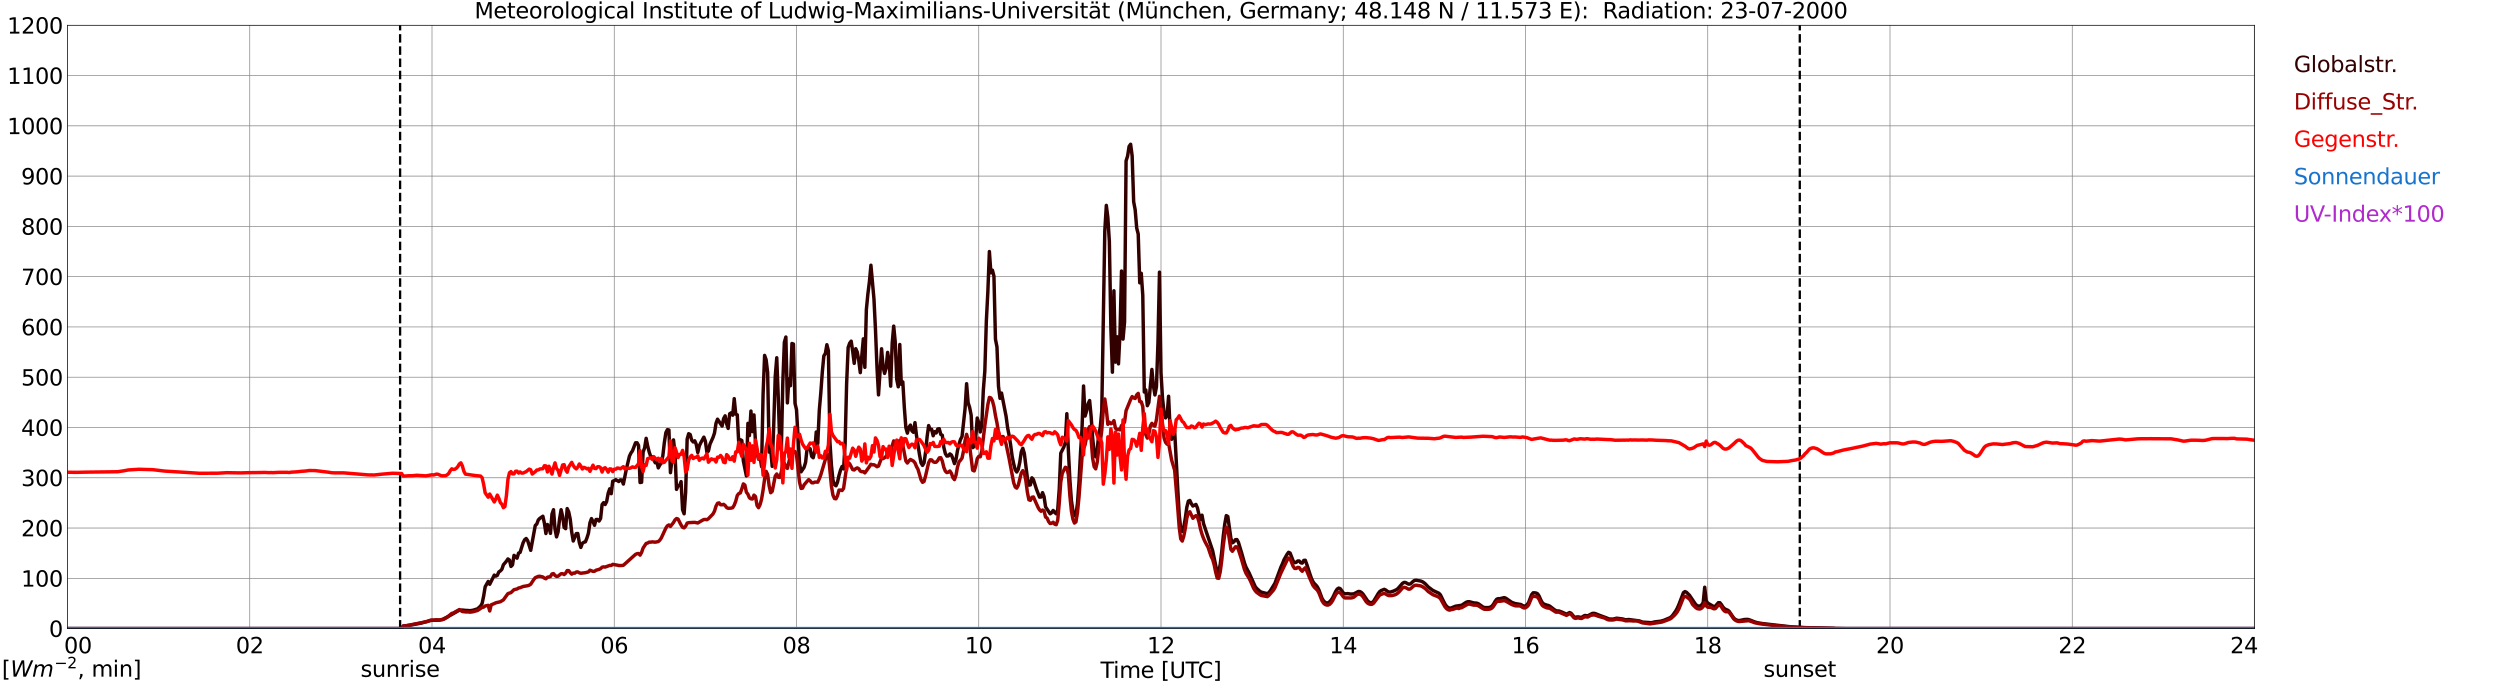 <?xml version="1.0" encoding="utf-8" standalone="no"?>
<!DOCTYPE svg PUBLIC "-//W3C//DTD SVG 1.1//EN"
  "http://www.w3.org/Graphics/SVG/1.1/DTD/svg11.dtd">
<svg xmlns:xlink="http://www.w3.org/1999/xlink" width="1085.4pt" height="296.64pt" viewBox="0 0 1085.4 296.64" xmlns="http://www.w3.org/2000/svg" version="1.1">
 <defs>
  <style type="text/css">*{stroke-linejoin: round; stroke-linecap: butt}</style>
 </defs>
 <g id="figure_1">
  <g id="patch_1">
   <path d="M 0 296.64 
L 1085.4 296.64 
L 1085.4 0 
L 0 0 
z
" style="fill: #ffffff"/>
  </g>
  <g id="axes_1">
   <g id="patch_2">
    <path d="M 29.306 272.909 
L 978.814 272.909 
L 978.814 10.976 
L 29.306 10.976 
z
" style="fill: #ffffff"/>
   </g>
   <g id="patch_3">
    <path d="M 978.814 272.909 
L 978.814 272.909 
L 978.814 10.976 
L 978.814 10.976 
z
" clip-path="url(#pdd50a269d4)" style="fill: #d3d3d3; opacity: 0.25; stroke: #d3d3d3; stroke-linejoin: miter"/>
   </g>
   <g id="matplotlib.axis_1">
    <g id="xtick_1">
     <g id="line2d_1">
      <path d="M 29.306 272.909 
L 29.306 10.976 
" clip-path="url(#pdd50a269d4)" style="fill: none; stroke: #808080; stroke-width: 0.3; stroke-linecap: square"/>
     </g>
     <g id="line2d_2"/>
     <g id="text_1">
      <!--    00 -->
      <g transform="translate(18.733 283.627) scale(0.095 -0.095)">
       <defs>
        <path id="DejaVuSans-20" transform="scale(0.016)"/>
        <path id="DejaVuSans-30" d="M 2034 4250 
Q 1547 4250 1301 3770 
Q 1056 3291 1056 2328 
Q 1056 1369 1301 889 
Q 1547 409 2034 409 
Q 2525 409 2770 889 
Q 3016 1369 3016 2328 
Q 3016 3291 2770 3770 
Q 2525 4250 2034 4250 
z
M 2034 4750 
Q 2819 4750 3233 4129 
Q 3647 3509 3647 2328 
Q 3647 1150 3233 529 
Q 2819 -91 2034 -91 
Q 1250 -91 836 529 
Q 422 1150 422 2328 
Q 422 3509 836 4129 
Q 1250 4750 2034 4750 
z
" transform="scale(0.016)"/>
       </defs>
       <use xlink:href="#DejaVuSans-20"/>
       <use xlink:href="#DejaVuSans-20" transform="translate(31.787 0)"/>
       <use xlink:href="#DejaVuSans-20" transform="translate(63.574 0)"/>
       <use xlink:href="#DejaVuSans-30" transform="translate(95.361 0)"/>
       <use xlink:href="#DejaVuSans-30" transform="translate(158.984 0)"/>
      </g>
     </g>
    </g>
    <g id="xtick_2">
     <g id="line2d_3">
      <path d="M 108.431 272.909 
L 108.431 10.976 
" clip-path="url(#pdd50a269d4)" style="fill: none; stroke: #808080; stroke-width: 0.3; stroke-linecap: square"/>
     </g>
     <g id="line2d_4"/>
     <g id="text_2">
      <!-- 02 -->
      <g transform="translate(102.387 283.627) scale(0.095 -0.095)">
       <defs>
        <path id="DejaVuSans-32" d="M 1228 531 
L 3431 531 
L 3431 0 
L 469 0 
L 469 531 
Q 828 903 1448 1529 
Q 2069 2156 2228 2338 
Q 2531 2678 2651 2914 
Q 2772 3150 2772 3378 
Q 2772 3750 2511 3984 
Q 2250 4219 1831 4219 
Q 1534 4219 1204 4116 
Q 875 4013 500 3803 
L 500 4441 
Q 881 4594 1212 4672 
Q 1544 4750 1819 4750 
Q 2544 4750 2975 4387 
Q 3406 4025 3406 3419 
Q 3406 3131 3298 2873 
Q 3191 2616 2906 2266 
Q 2828 2175 2409 1742 
Q 1991 1309 1228 531 
z
" transform="scale(0.016)"/>
       </defs>
       <use xlink:href="#DejaVuSans-30"/>
       <use xlink:href="#DejaVuSans-32" transform="translate(63.623 0)"/>
      </g>
     </g>
    </g>
    <g id="xtick_3">
     <g id="line2d_5">
      <path d="M 187.557 272.909 
L 187.557 10.976 
" clip-path="url(#pdd50a269d4)" style="fill: none; stroke: #808080; stroke-width: 0.3; stroke-linecap: square"/>
     </g>
     <g id="line2d_6"/>
     <g id="text_3">
      <!-- 04 -->
      <g transform="translate(181.513 283.627) scale(0.095 -0.095)">
       <defs>
        <path id="DejaVuSans-34" d="M 2419 4116 
L 825 1625 
L 2419 1625 
L 2419 4116 
z
M 2253 4666 
L 3047 4666 
L 3047 1625 
L 3713 1625 
L 3713 1100 
L 3047 1100 
L 3047 0 
L 2419 0 
L 2419 1100 
L 313 1100 
L 313 1709 
L 2253 4666 
z
" transform="scale(0.016)"/>
       </defs>
       <use xlink:href="#DejaVuSans-30"/>
       <use xlink:href="#DejaVuSans-34" transform="translate(63.623 0)"/>
      </g>
     </g>
    </g>
    <g id="xtick_4">
     <g id="line2d_7">
      <path d="M 266.683 272.909 
L 266.683 10.976 
" clip-path="url(#pdd50a269d4)" style="fill: none; stroke: #808080; stroke-width: 0.3; stroke-linecap: square"/>
     </g>
     <g id="line2d_8"/>
     <g id="text_4">
      <!-- 06 -->
      <g transform="translate(260.638 283.627) scale(0.095 -0.095)">
       <defs>
        <path id="DejaVuSans-36" d="M 2113 2584 
Q 1688 2584 1439 2293 
Q 1191 2003 1191 1497 
Q 1191 994 1439 701 
Q 1688 409 2113 409 
Q 2538 409 2786 701 
Q 3034 994 3034 1497 
Q 3034 2003 2786 2293 
Q 2538 2584 2113 2584 
z
M 3366 4563 
L 3366 3988 
Q 3128 4100 2886 4159 
Q 2644 4219 2406 4219 
Q 1781 4219 1451 3797 
Q 1122 3375 1075 2522 
Q 1259 2794 1537 2939 
Q 1816 3084 2150 3084 
Q 2853 3084 3261 2657 
Q 3669 2231 3669 1497 
Q 3669 778 3244 343 
Q 2819 -91 2113 -91 
Q 1303 -91 875 529 
Q 447 1150 447 2328 
Q 447 3434 972 4092 
Q 1497 4750 2381 4750 
Q 2619 4750 2861 4703 
Q 3103 4656 3366 4563 
z
" transform="scale(0.016)"/>
       </defs>
       <use xlink:href="#DejaVuSans-30"/>
       <use xlink:href="#DejaVuSans-36" transform="translate(63.623 0)"/>
      </g>
     </g>
    </g>
    <g id="xtick_5">
     <g id="line2d_9">
      <path d="M 345.808 272.909 
L 345.808 10.976 
" clip-path="url(#pdd50a269d4)" style="fill: none; stroke: #808080; stroke-width: 0.3; stroke-linecap: square"/>
     </g>
     <g id="line2d_10"/>
     <g id="text_5">
      <!-- 08 -->
      <g transform="translate(339.764 283.627) scale(0.095 -0.095)">
       <defs>
        <path id="DejaVuSans-38" d="M 2034 2216 
Q 1584 2216 1326 1975 
Q 1069 1734 1069 1313 
Q 1069 891 1326 650 
Q 1584 409 2034 409 
Q 2484 409 2743 651 
Q 3003 894 3003 1313 
Q 3003 1734 2745 1975 
Q 2488 2216 2034 2216 
z
M 1403 2484 
Q 997 2584 770 2862 
Q 544 3141 544 3541 
Q 544 4100 942 4425 
Q 1341 4750 2034 4750 
Q 2731 4750 3128 4425 
Q 3525 4100 3525 3541 
Q 3525 3141 3298 2862 
Q 3072 2584 2669 2484 
Q 3125 2378 3379 2068 
Q 3634 1759 3634 1313 
Q 3634 634 3220 271 
Q 2806 -91 2034 -91 
Q 1263 -91 848 271 
Q 434 634 434 1313 
Q 434 1759 690 2068 
Q 947 2378 1403 2484 
z
M 1172 3481 
Q 1172 3119 1398 2916 
Q 1625 2713 2034 2713 
Q 2441 2713 2670 2916 
Q 2900 3119 2900 3481 
Q 2900 3844 2670 4047 
Q 2441 4250 2034 4250 
Q 1625 4250 1398 4047 
Q 1172 3844 1172 3481 
z
" transform="scale(0.016)"/>
       </defs>
       <use xlink:href="#DejaVuSans-30"/>
       <use xlink:href="#DejaVuSans-38" transform="translate(63.623 0)"/>
      </g>
     </g>
    </g>
    <g id="xtick_6">
     <g id="line2d_11">
      <path d="M 424.934 272.909 
L 424.934 10.976 
" clip-path="url(#pdd50a269d4)" style="fill: none; stroke: #808080; stroke-width: 0.3; stroke-linecap: square"/>
     </g>
     <g id="line2d_12"/>
     <g id="text_6">
      <!-- 10 -->
      <g transform="translate(418.89 283.627) scale(0.095 -0.095)">
       <defs>
        <path id="DejaVuSans-31" d="M 794 531 
L 1825 531 
L 1825 4091 
L 703 3866 
L 703 4441 
L 1819 4666 
L 2450 4666 
L 2450 531 
L 3481 531 
L 3481 0 
L 794 0 
L 794 531 
z
" transform="scale(0.016)"/>
       </defs>
       <use xlink:href="#DejaVuSans-31"/>
       <use xlink:href="#DejaVuSans-30" transform="translate(63.623 0)"/>
      </g>
     </g>
    </g>
    <g id="xtick_7">
     <g id="line2d_13">
      <path d="M 504.06 272.909 
L 504.06 10.976 
" clip-path="url(#pdd50a269d4)" style="fill: none; stroke: #808080; stroke-width: 0.3; stroke-linecap: square"/>
     </g>
     <g id="line2d_14"/>
     <g id="text_7">
      <!-- 12 -->
      <g transform="translate(498.015 283.627) scale(0.095 -0.095)">
       <use xlink:href="#DejaVuSans-31"/>
       <use xlink:href="#DejaVuSans-32" transform="translate(63.623 0)"/>
      </g>
     </g>
    </g>
    <g id="xtick_8">
     <g id="line2d_15">
      <path d="M 583.185 272.909 
L 583.185 10.976 
" clip-path="url(#pdd50a269d4)" style="fill: none; stroke: #808080; stroke-width: 0.3; stroke-linecap: square"/>
     </g>
     <g id="line2d_16"/>
     <g id="text_8">
      <!-- 14 -->
      <g transform="translate(577.141 283.627) scale(0.095 -0.095)">
       <use xlink:href="#DejaVuSans-31"/>
       <use xlink:href="#DejaVuSans-34" transform="translate(63.623 0)"/>
      </g>
     </g>
    </g>
    <g id="xtick_9">
     <g id="line2d_17">
      <path d="M 662.311 272.909 
L 662.311 10.976 
" clip-path="url(#pdd50a269d4)" style="fill: none; stroke: #808080; stroke-width: 0.3; stroke-linecap: square"/>
     </g>
     <g id="line2d_18"/>
     <g id="text_9">
      <!-- 16 -->
      <g transform="translate(656.267 283.627) scale(0.095 -0.095)">
       <use xlink:href="#DejaVuSans-31"/>
       <use xlink:href="#DejaVuSans-36" transform="translate(63.623 0)"/>
      </g>
     </g>
    </g>
    <g id="xtick_10">
     <g id="line2d_19">
      <path d="M 741.437 272.909 
L 741.437 10.976 
" clip-path="url(#pdd50a269d4)" style="fill: none; stroke: #808080; stroke-width: 0.3; stroke-linecap: square"/>
     </g>
     <g id="line2d_20"/>
     <g id="text_10">
      <!-- 18 -->
      <g transform="translate(735.392 283.627) scale(0.095 -0.095)">
       <use xlink:href="#DejaVuSans-31"/>
       <use xlink:href="#DejaVuSans-38" transform="translate(63.623 0)"/>
      </g>
     </g>
    </g>
    <g id="xtick_11">
     <g id="line2d_21">
      <path d="M 820.562 272.909 
L 820.562 10.976 
" clip-path="url(#pdd50a269d4)" style="fill: none; stroke: #808080; stroke-width: 0.3; stroke-linecap: square"/>
     </g>
     <g id="line2d_22"/>
     <g id="text_11">
      <!-- 20 -->
      <g transform="translate(814.518 283.627) scale(0.095 -0.095)">
       <use xlink:href="#DejaVuSans-32"/>
       <use xlink:href="#DejaVuSans-30" transform="translate(63.623 0)"/>
      </g>
     </g>
    </g>
    <g id="xtick_12">
     <g id="line2d_23">
      <path d="M 899.688 272.909 
L 899.688 10.976 
" clip-path="url(#pdd50a269d4)" style="fill: none; stroke: #808080; stroke-width: 0.3; stroke-linecap: square"/>
     </g>
     <g id="line2d_24"/>
     <g id="text_12">
      <!-- 22 -->
      <g transform="translate(893.644 283.627) scale(0.095 -0.095)">
       <use xlink:href="#DejaVuSans-32"/>
       <use xlink:href="#DejaVuSans-32" transform="translate(63.623 0)"/>
      </g>
     </g>
    </g>
    <g id="xtick_13">
     <g id="line2d_25">
      <path d="M 978.814 272.909 
L 978.814 10.976 
" clip-path="url(#pdd50a269d4)" style="fill: none; stroke: #808080; stroke-width: 0.3; stroke-linecap: square"/>
     </g>
     <g id="line2d_26"/>
     <g id="text_13">
      <!-- 24    -->
      <g transform="translate(968.241 283.627) scale(0.095 -0.095)">
       <use xlink:href="#DejaVuSans-32"/>
       <use xlink:href="#DejaVuSans-34" transform="translate(63.623 0)"/>
       <use xlink:href="#DejaVuSans-20" transform="translate(127.246 0)"/>
       <use xlink:href="#DejaVuSans-20" transform="translate(159.033 0)"/>
       <use xlink:href="#DejaVuSans-20" transform="translate(190.82 0)"/>
      </g>
     </g>
    </g>
    <g id="text_14">
     <!-- Time [UTC] -->
     <g transform="translate(477.806 294.322) scale(0.095 -0.095)">
      <defs>
       <path id="DejaVuSans-54" d="M -19 4666 
L 3928 4666 
L 3928 4134 
L 2272 4134 
L 2272 0 
L 1638 0 
L 1638 4134 
L -19 4134 
L -19 4666 
z
" transform="scale(0.016)"/>
       <path id="DejaVuSans-69" d="M 603 3500 
L 1178 3500 
L 1178 0 
L 603 0 
L 603 3500 
z
M 603 4863 
L 1178 4863 
L 1178 4134 
L 603 4134 
L 603 4863 
z
" transform="scale(0.016)"/>
       <path id="DejaVuSans-6d" d="M 3328 2828 
Q 3544 3216 3844 3400 
Q 4144 3584 4550 3584 
Q 5097 3584 5394 3201 
Q 5691 2819 5691 2113 
L 5691 0 
L 5113 0 
L 5113 2094 
Q 5113 2597 4934 2840 
Q 4756 3084 4391 3084 
Q 3944 3084 3684 2787 
Q 3425 2491 3425 1978 
L 3425 0 
L 2847 0 
L 2847 2094 
Q 2847 2600 2669 2842 
Q 2491 3084 2119 3084 
Q 1678 3084 1418 2786 
Q 1159 2488 1159 1978 
L 1159 0 
L 581 0 
L 581 3500 
L 1159 3500 
L 1159 2956 
Q 1356 3278 1631 3431 
Q 1906 3584 2284 3584 
Q 2666 3584 2933 3390 
Q 3200 3197 3328 2828 
z
" transform="scale(0.016)"/>
       <path id="DejaVuSans-65" d="M 3597 1894 
L 3597 1613 
L 953 1613 
Q 991 1019 1311 708 
Q 1631 397 2203 397 
Q 2534 397 2845 478 
Q 3156 559 3463 722 
L 3463 178 
Q 3153 47 2828 -22 
Q 2503 -91 2169 -91 
Q 1331 -91 842 396 
Q 353 884 353 1716 
Q 353 2575 817 3079 
Q 1281 3584 2069 3584 
Q 2775 3584 3186 3129 
Q 3597 2675 3597 1894 
z
M 3022 2063 
Q 3016 2534 2758 2815 
Q 2500 3097 2075 3097 
Q 1594 3097 1305 2825 
Q 1016 2553 972 2059 
L 3022 2063 
z
" transform="scale(0.016)"/>
       <path id="DejaVuSans-5b" d="M 550 4863 
L 1875 4863 
L 1875 4416 
L 1125 4416 
L 1125 -397 
L 1875 -397 
L 1875 -844 
L 550 -844 
L 550 4863 
z
" transform="scale(0.016)"/>
       <path id="DejaVuSans-55" d="M 556 4666 
L 1191 4666 
L 1191 1831 
Q 1191 1081 1462 751 
Q 1734 422 2344 422 
Q 2950 422 3222 751 
Q 3494 1081 3494 1831 
L 3494 4666 
L 4128 4666 
L 4128 1753 
Q 4128 841 3676 375 
Q 3225 -91 2344 -91 
Q 1459 -91 1007 375 
Q 556 841 556 1753 
L 556 4666 
z
" transform="scale(0.016)"/>
       <path id="DejaVuSans-43" d="M 4122 4306 
L 4122 3641 
Q 3803 3938 3442 4084 
Q 3081 4231 2675 4231 
Q 1875 4231 1450 3742 
Q 1025 3253 1025 2328 
Q 1025 1406 1450 917 
Q 1875 428 2675 428 
Q 3081 428 3442 575 
Q 3803 722 4122 1019 
L 4122 359 
Q 3791 134 3420 21 
Q 3050 -91 2638 -91 
Q 1578 -91 968 557 
Q 359 1206 359 2328 
Q 359 3453 968 4101 
Q 1578 4750 2638 4750 
Q 3056 4750 3426 4639 
Q 3797 4528 4122 4306 
z
" transform="scale(0.016)"/>
       <path id="DejaVuSans-5d" d="M 1947 4863 
L 1947 -844 
L 622 -844 
L 622 -397 
L 1369 -397 
L 1369 4416 
L 622 4416 
L 622 4863 
L 1947 4863 
z
" transform="scale(0.016)"/>
      </defs>
      <use xlink:href="#DejaVuSans-54"/>
      <use xlink:href="#DejaVuSans-69" transform="translate(57.959 0)"/>
      <use xlink:href="#DejaVuSans-6d" transform="translate(85.742 0)"/>
      <use xlink:href="#DejaVuSans-65" transform="translate(183.154 0)"/>
      <use xlink:href="#DejaVuSans-20" transform="translate(244.678 0)"/>
      <use xlink:href="#DejaVuSans-5b" transform="translate(276.465 0)"/>
      <use xlink:href="#DejaVuSans-55" transform="translate(315.479 0)"/>
      <use xlink:href="#DejaVuSans-54" transform="translate(388.672 0)"/>
      <use xlink:href="#DejaVuSans-43" transform="translate(443.881 0)"/>
      <use xlink:href="#DejaVuSans-5d" transform="translate(513.705 0)"/>
     </g>
    </g>
   </g>
   <g id="matplotlib.axis_2">
    <g id="ytick_1">
     <g id="line2d_27">
      <path d="M 29.306 272.909 
L 978.814 272.909 
" clip-path="url(#pdd50a269d4)" style="fill: none; stroke: #808080; stroke-width: 0.3; stroke-linecap: square"/>
     </g>
     <g id="line2d_28"/>
     <g id="text_15">
      <!-- 0 -->
      <g transform="translate(21.261 276.518) scale(0.095 -0.095)">
       <use xlink:href="#DejaVuSans-30"/>
      </g>
     </g>
    </g>
    <g id="ytick_2">
     <g id="line2d_29">
      <path d="M 29.306 251.081 
L 978.814 251.081 
" clip-path="url(#pdd50a269d4)" style="fill: none; stroke: #808080; stroke-width: 0.3; stroke-linecap: square"/>
     </g>
     <g id="line2d_30"/>
     <g id="text_16">
      <!-- 100 -->
      <g transform="translate(9.173 254.69) scale(0.095 -0.095)">
       <use xlink:href="#DejaVuSans-31"/>
       <use xlink:href="#DejaVuSans-30" transform="translate(63.623 0)"/>
       <use xlink:href="#DejaVuSans-30" transform="translate(127.246 0)"/>
      </g>
     </g>
    </g>
    <g id="ytick_3">
     <g id="line2d_31">
      <path d="M 29.306 229.253 
L 978.814 229.253 
" clip-path="url(#pdd50a269d4)" style="fill: none; stroke: #808080; stroke-width: 0.3; stroke-linecap: square"/>
     </g>
     <g id="line2d_32"/>
     <g id="text_17">
      <!-- 200 -->
      <g transform="translate(9.173 232.863) scale(0.095 -0.095)">
       <use xlink:href="#DejaVuSans-32"/>
       <use xlink:href="#DejaVuSans-30" transform="translate(63.623 0)"/>
       <use xlink:href="#DejaVuSans-30" transform="translate(127.246 0)"/>
      </g>
     </g>
    </g>
    <g id="ytick_4">
     <g id="line2d_33">
      <path d="M 29.306 207.426 
L 978.814 207.426 
" clip-path="url(#pdd50a269d4)" style="fill: none; stroke: #808080; stroke-width: 0.3; stroke-linecap: square"/>
     </g>
     <g id="line2d_34"/>
     <g id="text_18">
      <!-- 300 -->
      <g transform="translate(9.173 211.035) scale(0.095 -0.095)">
       <defs>
        <path id="DejaVuSans-33" d="M 2597 2516 
Q 3050 2419 3304 2112 
Q 3559 1806 3559 1356 
Q 3559 666 3084 287 
Q 2609 -91 1734 -91 
Q 1441 -91 1130 -33 
Q 819 25 488 141 
L 488 750 
Q 750 597 1062 519 
Q 1375 441 1716 441 
Q 2309 441 2620 675 
Q 2931 909 2931 1356 
Q 2931 1769 2642 2001 
Q 2353 2234 1838 2234 
L 1294 2234 
L 1294 2753 
L 1863 2753 
Q 2328 2753 2575 2939 
Q 2822 3125 2822 3475 
Q 2822 3834 2567 4026 
Q 2313 4219 1838 4219 
Q 1578 4219 1281 4162 
Q 984 4106 628 3988 
L 628 4550 
Q 988 4650 1302 4700 
Q 1616 4750 1894 4750 
Q 2613 4750 3031 4423 
Q 3450 4097 3450 3541 
Q 3450 3153 3228 2886 
Q 3006 2619 2597 2516 
z
" transform="scale(0.016)"/>
       </defs>
       <use xlink:href="#DejaVuSans-33"/>
       <use xlink:href="#DejaVuSans-30" transform="translate(63.623 0)"/>
       <use xlink:href="#DejaVuSans-30" transform="translate(127.246 0)"/>
      </g>
     </g>
    </g>
    <g id="ytick_5">
     <g id="line2d_35">
      <path d="M 29.306 185.598 
L 978.814 185.598 
" clip-path="url(#pdd50a269d4)" style="fill: none; stroke: #808080; stroke-width: 0.3; stroke-linecap: square"/>
     </g>
     <g id="line2d_36"/>
     <g id="text_19">
      <!-- 400 -->
      <g transform="translate(9.173 189.207) scale(0.095 -0.095)">
       <use xlink:href="#DejaVuSans-34"/>
       <use xlink:href="#DejaVuSans-30" transform="translate(63.623 0)"/>
       <use xlink:href="#DejaVuSans-30" transform="translate(127.246 0)"/>
      </g>
     </g>
    </g>
    <g id="ytick_6">
     <g id="line2d_37">
      <path d="M 29.306 163.77 
L 978.814 163.77 
" clip-path="url(#pdd50a269d4)" style="fill: none; stroke: #808080; stroke-width: 0.3; stroke-linecap: square"/>
     </g>
     <g id="line2d_38"/>
     <g id="text_20">
      <!-- 500 -->
      <g transform="translate(9.173 167.379) scale(0.095 -0.095)">
       <defs>
        <path id="DejaVuSans-35" d="M 691 4666 
L 3169 4666 
L 3169 4134 
L 1269 4134 
L 1269 2991 
Q 1406 3038 1543 3061 
Q 1681 3084 1819 3084 
Q 2600 3084 3056 2656 
Q 3513 2228 3513 1497 
Q 3513 744 3044 326 
Q 2575 -91 1722 -91 
Q 1428 -91 1123 -41 
Q 819 9 494 109 
L 494 744 
Q 775 591 1075 516 
Q 1375 441 1709 441 
Q 2250 441 2565 725 
Q 2881 1009 2881 1497 
Q 2881 1984 2565 2268 
Q 2250 2553 1709 2553 
Q 1456 2553 1204 2497 
Q 953 2441 691 2322 
L 691 4666 
z
" transform="scale(0.016)"/>
       </defs>
       <use xlink:href="#DejaVuSans-35"/>
       <use xlink:href="#DejaVuSans-30" transform="translate(63.623 0)"/>
       <use xlink:href="#DejaVuSans-30" transform="translate(127.246 0)"/>
      </g>
     </g>
    </g>
    <g id="ytick_7">
     <g id="line2d_39">
      <path d="M 29.306 141.942 
L 978.814 141.942 
" clip-path="url(#pdd50a269d4)" style="fill: none; stroke: #808080; stroke-width: 0.3; stroke-linecap: square"/>
     </g>
     <g id="line2d_40"/>
     <g id="text_21">
      <!-- 600 -->
      <g transform="translate(9.173 145.551) scale(0.095 -0.095)">
       <use xlink:href="#DejaVuSans-36"/>
       <use xlink:href="#DejaVuSans-30" transform="translate(63.623 0)"/>
       <use xlink:href="#DejaVuSans-30" transform="translate(127.246 0)"/>
      </g>
     </g>
    </g>
    <g id="ytick_8">
     <g id="line2d_41">
      <path d="M 29.306 120.114 
L 978.814 120.114 
" clip-path="url(#pdd50a269d4)" style="fill: none; stroke: #808080; stroke-width: 0.3; stroke-linecap: square"/>
     </g>
     <g id="line2d_42"/>
     <g id="text_22">
      <!-- 700 -->
      <g transform="translate(9.173 123.724) scale(0.095 -0.095)">
       <defs>
        <path id="DejaVuSans-37" d="M 525 4666 
L 3525 4666 
L 3525 4397 
L 1831 0 
L 1172 0 
L 2766 4134 
L 525 4134 
L 525 4666 
z
" transform="scale(0.016)"/>
       </defs>
       <use xlink:href="#DejaVuSans-37"/>
       <use xlink:href="#DejaVuSans-30" transform="translate(63.623 0)"/>
       <use xlink:href="#DejaVuSans-30" transform="translate(127.246 0)"/>
      </g>
     </g>
    </g>
    <g id="ytick_9">
     <g id="line2d_43">
      <path d="M 29.306 98.287 
L 978.814 98.287 
" clip-path="url(#pdd50a269d4)" style="fill: none; stroke: #808080; stroke-width: 0.3; stroke-linecap: square"/>
     </g>
     <g id="line2d_44"/>
     <g id="text_23">
      <!-- 800 -->
      <g transform="translate(9.173 101.896) scale(0.095 -0.095)">
       <use xlink:href="#DejaVuSans-38"/>
       <use xlink:href="#DejaVuSans-30" transform="translate(63.623 0)"/>
       <use xlink:href="#DejaVuSans-30" transform="translate(127.246 0)"/>
      </g>
     </g>
    </g>
    <g id="ytick_10">
     <g id="line2d_45">
      <path d="M 29.306 76.459 
L 978.814 76.459 
" clip-path="url(#pdd50a269d4)" style="fill: none; stroke: #808080; stroke-width: 0.3; stroke-linecap: square"/>
     </g>
     <g id="line2d_46"/>
     <g id="text_24">
      <!-- 900 -->
      <g transform="translate(9.173 80.068) scale(0.095 -0.095)">
       <defs>
        <path id="DejaVuSans-39" d="M 703 97 
L 703 672 
Q 941 559 1184 500 
Q 1428 441 1663 441 
Q 2288 441 2617 861 
Q 2947 1281 2994 2138 
Q 2813 1869 2534 1725 
Q 2256 1581 1919 1581 
Q 1219 1581 811 2004 
Q 403 2428 403 3163 
Q 403 3881 828 4315 
Q 1253 4750 1959 4750 
Q 2769 4750 3195 4129 
Q 3622 3509 3622 2328 
Q 3622 1225 3098 567 
Q 2575 -91 1691 -91 
Q 1453 -91 1209 -44 
Q 966 3 703 97 
z
M 1959 2075 
Q 2384 2075 2632 2365 
Q 2881 2656 2881 3163 
Q 2881 3666 2632 3958 
Q 2384 4250 1959 4250 
Q 1534 4250 1286 3958 
Q 1038 3666 1038 3163 
Q 1038 2656 1286 2365 
Q 1534 2075 1959 2075 
z
" transform="scale(0.016)"/>
       </defs>
       <use xlink:href="#DejaVuSans-39"/>
       <use xlink:href="#DejaVuSans-30" transform="translate(63.623 0)"/>
       <use xlink:href="#DejaVuSans-30" transform="translate(127.246 0)"/>
      </g>
     </g>
    </g>
    <g id="ytick_11">
     <g id="line2d_47">
      <path d="M 29.306 54.631 
L 978.814 54.631 
" clip-path="url(#pdd50a269d4)" style="fill: none; stroke: #808080; stroke-width: 0.3; stroke-linecap: square"/>
     </g>
     <g id="line2d_48"/>
     <g id="text_25">
      <!-- 1000 -->
      <g transform="translate(3.128 58.24) scale(0.095 -0.095)">
       <use xlink:href="#DejaVuSans-31"/>
       <use xlink:href="#DejaVuSans-30" transform="translate(63.623 0)"/>
       <use xlink:href="#DejaVuSans-30" transform="translate(127.246 0)"/>
       <use xlink:href="#DejaVuSans-30" transform="translate(190.869 0)"/>
      </g>
     </g>
    </g>
    <g id="ytick_12">
     <g id="line2d_49">
      <path d="M 29.306 32.803 
L 978.814 32.803 
" clip-path="url(#pdd50a269d4)" style="fill: none; stroke: #808080; stroke-width: 0.3; stroke-linecap: square"/>
     </g>
     <g id="line2d_50"/>
     <g id="text_26">
      <!-- 1100 -->
      <g transform="translate(3.128 36.413) scale(0.095 -0.095)">
       <use xlink:href="#DejaVuSans-31"/>
       <use xlink:href="#DejaVuSans-31" transform="translate(63.623 0)"/>
       <use xlink:href="#DejaVuSans-30" transform="translate(127.246 0)"/>
       <use xlink:href="#DejaVuSans-30" transform="translate(190.869 0)"/>
      </g>
     </g>
    </g>
    <g id="ytick_13">
     <g id="line2d_51">
      <path d="M 29.306 10.976 
L 978.814 10.976 
" clip-path="url(#pdd50a269d4)" style="fill: none; stroke: #808080; stroke-width: 0.3; stroke-linecap: square"/>
     </g>
     <g id="line2d_52"/>
     <g id="text_27">
      <!-- 1200 -->
      <g transform="translate(3.128 14.585) scale(0.095 -0.095)">
       <use xlink:href="#DejaVuSans-31"/>
       <use xlink:href="#DejaVuSans-32" transform="translate(63.623 0)"/>
       <use xlink:href="#DejaVuSans-30" transform="translate(127.246 0)"/>
       <use xlink:href="#DejaVuSans-30" transform="translate(190.869 0)"/>
      </g>
     </g>
    </g>
   </g>
   <g id="line2d_53">
    <path d="M 173.71 272.909 
L 173.71 10.976 
" clip-path="url(#pdd50a269d4)" style="fill: none; stroke-dasharray: 3.7,1.6; stroke-dashoffset: 0; stroke: #000000"/>
   </g>
   <g id="line2d_54">
    <path d="M 781.395 272.909 
L 781.395 10.976 
" clip-path="url(#pdd50a269d4)" style="fill: none; stroke-dasharray: 3.7,1.6; stroke-dashoffset: 0; stroke: #000000"/>
   </g>
   <g id="line2d_55">
    <path d="M 29.306 272.909 
L 174.37 272.909 
L 175.029 271.813 
L 177.666 271.497 
L 182.941 270.501 
L 186.898 269.386 
L 188.217 269.296 
L 190.854 269.222 
L 192.173 268.897 
L 194.81 267.528 
L 199.426 264.922 
L 200.745 264.857 
L 202.063 265.003 
L 203.382 265.068 
L 204.042 265.145 
L 205.36 264.939 
L 207.339 264.32 
L 208.657 263.117 
L 209.317 261.988 
L 209.976 258.81 
L 210.635 254.766 
L 211.954 252.434 
L 212.614 253.67 
L 213.932 251.035 
L 214.592 249.688 
L 215.251 250.132 
L 215.91 249.806 
L 216.57 248.313 
L 217.229 247.879 
L 217.889 247.172 
L 218.548 245.218 
L 219.867 243.636 
L 220.526 242.675 
L 221.186 243.149 
L 221.845 245.932 
L 222.504 245.268 
L 223.164 241.121 
L 224.482 242.335 
L 225.142 240.139 
L 225.801 239.842 
L 227.12 235.636 
L 227.779 234.339 
L 228.439 233.796 
L 229.098 234.734 
L 230.417 238.932 
L 232.395 228.131 
L 233.054 227.514 
L 233.714 225.737 
L 234.373 225.047 
L 235.692 224.132 
L 236.351 227.099 
L 237.011 231.633 
L 237.67 227.712 
L 238.329 228.924 
L 238.989 231.554 
L 239.648 223.196 
L 240.308 221.301 
L 240.967 229.747 
L 241.626 233.093 
L 242.286 230.96 
L 242.945 225.313 
L 243.604 221.31 
L 244.264 224.124 
L 244.923 228.994 
L 245.583 229.524 
L 246.242 220.808 
L 246.901 222.214 
L 247.561 225.357 
L 248.22 231.052 
L 248.88 234.88 
L 250.198 231.674 
L 250.858 231.619 
L 251.517 235.535 
L 252.176 237.677 
L 252.836 235.863 
L 253.495 235.437 
L 254.155 235.228 
L 254.814 233.58 
L 255.473 231.491 
L 256.133 226.981 
L 256.792 225.158 
L 257.451 226.448 
L 258.111 228.057 
L 258.77 225.553 
L 259.43 225.514 
L 260.089 226.213 
L 260.748 225.119 
L 261.408 219.047 
L 262.067 218.232 
L 262.726 219.049 
L 263.386 217.726 
L 264.045 214.162 
L 264.705 212.232 
L 265.364 214.341 
L 266.023 208.94 
L 266.683 208.676 
L 267.342 208.259 
L 268.661 209.05 
L 269.32 208.358 
L 269.98 208.406 
L 270.639 210.15 
L 271.958 203.571 
L 273.277 198.04 
L 273.936 196.675 
L 274.595 195.741 
L 275.914 192.26 
L 276.573 192.227 
L 277.233 193.399 
L 277.892 209.495 
L 278.552 209.386 
L 279.211 196.278 
L 279.87 194.425 
L 280.53 190.304 
L 281.189 193.626 
L 281.849 196.234 
L 282.508 198.205 
L 283.167 198.339 
L 284.486 200.919 
L 285.145 200.388 
L 285.805 203.13 
L 286.464 201.879 
L 287.124 200.997 
L 287.783 197.778 
L 288.442 192.07 
L 289.102 187.809 
L 289.761 186.528 
L 290.42 186.687 
L 291.08 205.219 
L 291.739 199.688 
L 292.399 190.989 
L 293.058 196.634 
L 293.717 212.463 
L 294.377 210.951 
L 295.036 210.796 
L 295.696 209.102 
L 296.355 221.336 
L 297.014 223.056 
L 297.674 213.732 
L 298.333 190.638 
L 298.992 188.302 
L 299.652 188.667 
L 300.311 191.131 
L 300.971 191.88 
L 301.63 191.386 
L 302.289 192.932 
L 302.949 196.466 
L 303.608 193.58 
L 304.267 192.194 
L 305.586 189.797 
L 306.246 191.55 
L 306.905 196.374 
L 307.564 195.852 
L 308.224 192.901 
L 309.543 189.946 
L 310.202 188.016 
L 310.861 183.788 
L 311.521 181.99 
L 313.499 184.982 
L 314.158 181.776 
L 314.818 180.538 
L 315.477 184.013 
L 316.136 185.999 
L 316.796 179.648 
L 317.455 179.226 
L 318.114 180.257 
L 318.774 173.082 
L 319.433 179.807 
L 320.093 180.108 
L 320.752 192.753 
L 321.411 190.904 
L 322.071 191.249 
L 322.73 200.111 
L 324.049 206.627 
L 324.708 183.812 
L 325.368 189.103 
L 326.027 178.469 
L 326.686 187.392 
L 327.346 180.152 
L 328.005 192.148 
L 328.665 196.451 
L 329.324 199.349 
L 329.983 198.103 
L 330.643 202.573 
L 331.302 171.113 
L 331.961 154.301 
L 332.621 156.18 
L 333.28 161.764 
L 333.94 196.282 
L 334.599 194.992 
L 335.258 202.477 
L 335.918 184.725 
L 336.577 163.432 
L 337.236 155.323 
L 337.896 172.571 
L 338.555 193.244 
L 339.215 195.488 
L 339.874 165.769 
L 340.533 148.613 
L 341.193 146.327 
L 341.852 174.915 
L 342.512 164.438 
L 343.171 167.468 
L 343.83 149.134 
L 344.49 149.381 
L 345.149 175.057 
L 345.808 177.855 
L 347.127 201.224 
L 347.787 204.854 
L 349.105 202.896 
L 349.765 200.689 
L 350.424 194.536 
L 351.743 194.855 
L 352.402 198.164 
L 353.062 198.736 
L 353.721 195.866 
L 354.38 187.554 
L 355.04 192.661 
L 355.699 178.251 
L 356.359 170.576 
L 357.018 161.478 
L 357.677 154.537 
L 358.337 153.48 
L 358.996 149.663 
L 359.655 152.308 
L 360.315 191.823 
L 360.974 202.01 
L 361.634 208.414 
L 362.293 210.468 
L 362.952 210.898 
L 363.612 209.331 
L 364.271 206.36 
L 364.93 204.053 
L 365.59 202.523 
L 366.249 203.577 
L 366.909 192.773 
L 367.568 166.632 
L 368.227 150.892 
L 368.887 149.008 
L 369.546 148.117 
L 370.206 152.518 
L 370.865 157.756 
L 371.524 151.389 
L 372.184 152.852 
L 372.843 156.541 
L 373.502 161.781 
L 374.821 147.111 
L 375.481 159.485 
L 376.14 134.429 
L 376.799 127.643 
L 377.459 122.319 
L 378.118 115.157 
L 379.437 129.786 
L 380.096 143.042 
L 380.756 159.586 
L 381.415 171.44 
L 382.734 151.418 
L 383.393 159.258 
L 384.053 162.115 
L 384.712 159.837 
L 385.371 153 
L 386.031 156.886 
L 386.69 167.658 
L 387.349 149.058 
L 388.009 141.593 
L 388.668 148.342 
L 389.328 164.722 
L 389.987 167.939 
L 390.646 149.567 
L 391.306 166.856 
L 391.965 165.817 
L 392.624 176.943 
L 393.284 185.655 
L 393.943 188.047 
L 394.603 185.552 
L 395.262 184.557 
L 395.921 187.067 
L 396.581 187.687 
L 397.24 183.496 
L 397.899 189.038 
L 399.218 197.45 
L 399.878 200.971 
L 400.537 202.054 
L 401.196 200.925 
L 401.856 196.241 
L 402.515 189.61 
L 403.175 184.762 
L 403.834 186.484 
L 404.493 186.408 
L 405.153 189.188 
L 405.812 187.416 
L 406.471 187.966 
L 407.131 186.255 
L 407.79 186.137 
L 408.45 188.606 
L 409.109 188.966 
L 409.768 194.213 
L 410.428 196.905 
L 411.087 198.005 
L 411.746 197.939 
L 412.406 197.07 
L 413.065 197.555 
L 413.725 199.194 
L 414.384 201.274 
L 415.043 199.537 
L 415.703 195.636 
L 416.362 192.818 
L 417.022 190.762 
L 417.681 189.54 
L 419 177.329 
L 419.659 166.592 
L 420.318 174.837 
L 420.978 176.893 
L 421.637 180.261 
L 422.297 194.351 
L 422.956 193.857 
L 423.615 190.179 
L 424.275 181.501 
L 424.934 183.509 
L 425.593 187.54 
L 426.253 184.849 
L 426.912 169.546 
L 427.572 161.12 
L 428.231 139.412 
L 428.89 126.586 
L 429.55 109.207 
L 430.209 118.436 
L 430.869 117.312 
L 431.528 119.89 
L 432.187 147.279 
L 432.847 150.652 
L 433.506 167.727 
L 434.165 172.946 
L 434.825 170.648 
L 436.803 180.737 
L 437.462 185.727 
L 438.122 189.09 
L 438.781 193.231 
L 439.44 198.171 
L 440.1 201.364 
L 440.759 203.953 
L 441.419 204.911 
L 442.078 203.765 
L 442.737 200.748 
L 443.397 196.186 
L 444.056 194.637 
L 444.716 196.826 
L 446.034 207.439 
L 446.694 210.632 
L 447.353 210.512 
L 448.012 207.447 
L 448.672 208.229 
L 449.991 212.415 
L 451.309 215.829 
L 451.969 215.792 
L 452.628 213.9 
L 453.287 215.633 
L 453.947 220.07 
L 455.925 223.063 
L 456.584 222.594 
L 457.244 221.624 
L 457.903 222.482 
L 458.563 223.074 
L 459.222 221.234 
L 459.881 212.367 
L 460.541 196.75 
L 461.859 194.126 
L 462.519 192.096 
L 463.178 179.61 
L 463.838 195.414 
L 464.497 208.268 
L 465.156 217.313 
L 465.816 221.788 
L 466.475 223.89 
L 467.134 223.345 
L 467.794 218.599 
L 468.453 209.477 
L 469.113 196.555 
L 469.772 186.117 
L 470.431 167.579 
L 471.091 180.649 
L 471.75 178.456 
L 472.409 175.341 
L 473.069 173.9 
L 473.728 180.791 
L 474.388 190.286 
L 475.047 196.313 
L 475.706 198.343 
L 476.366 195.27 
L 477.025 188.584 
L 477.685 185.576 
L 478.344 178.366 
L 479.663 100.149 
L 480.322 89.176 
L 480.981 94.412 
L 481.641 104.89 
L 482.3 142.368 
L 482.96 161.6 
L 483.619 126.246 
L 484.278 157.224 
L 484.938 146.207 
L 485.597 157.973 
L 486.256 144.773 
L 486.916 117.672 
L 487.575 147.222 
L 488.235 139.827 
L 488.894 69.852 
L 489.553 67.789 
L 490.213 63.552 
L 490.872 62.633 
L 491.532 67.671 
L 492.191 87.587 
L 492.85 91.112 
L 493.51 98.996 
L 494.169 101.639 
L 494.828 122.788 
L 495.488 118.661 
L 496.147 128.197 
L 496.807 170.194 
L 497.466 169.314 
L 498.125 176.127 
L 498.785 174.723 
L 500.103 160.402 
L 500.763 167.513 
L 501.422 171.475 
L 502.082 167.95 
L 502.741 148.661 
L 503.4 118.159 
L 504.06 161.88 
L 504.719 172.892 
L 505.379 179.139 
L 506.038 181.431 
L 506.697 180.44 
L 507.357 172.043 
L 508.016 186.429 
L 508.675 190.719 
L 509.335 187.698 
L 509.994 187.11 
L 511.313 211.953 
L 511.972 223.515 
L 512.632 229.592 
L 513.291 230.692 
L 513.95 228.9 
L 514.61 224.993 
L 515.269 220.238 
L 515.929 217.584 
L 516.588 217.279 
L 517.247 218.695 
L 517.907 219.695 
L 519.226 219.014 
L 519.885 220.5 
L 520.544 223.478 
L 521.204 225.523 
L 521.863 223.672 
L 522.522 227.315 
L 523.841 231.257 
L 526.479 239.08 
L 528.457 248.665 
L 529.116 248.407 
L 529.776 245.013 
L 530.435 239.425 
L 531.094 232.728 
L 531.754 227.437 
L 532.413 223.855 
L 533.073 224.257 
L 534.391 233.682 
L 535.051 235.673 
L 535.71 235.238 
L 536.369 234.306 
L 537.029 234.258 
L 537.688 235.494 
L 539.007 239.857 
L 540.326 244.52 
L 540.985 246.27 
L 542.304 248.724 
L 544.941 254.622 
L 545.601 255.46 
L 546.919 256.66 
L 547.579 257.079 
L 550.216 257.741 
L 550.876 257.284 
L 551.535 256.475 
L 553.513 253.255 
L 556.151 246.141 
L 556.81 244.71 
L 557.47 243.009 
L 558.788 240.676 
L 559.448 239.787 
L 560.107 240.104 
L 561.426 243.5 
L 562.085 244.275 
L 562.745 244.17 
L 563.404 243.566 
L 564.063 243.559 
L 564.723 244.347 
L 565.382 244.483 
L 566.042 243.317 
L 566.701 243.236 
L 567.36 245.043 
L 568.679 249.103 
L 569.338 251.02 
L 569.998 252.465 
L 570.657 253.393 
L 571.317 254.03 
L 571.976 254.857 
L 572.635 256.16 
L 573.954 259.747 
L 574.613 260.842 
L 575.273 261.484 
L 575.932 261.766 
L 576.592 261.724 
L 577.251 261.281 
L 577.91 260.543 
L 578.57 259.548 
L 579.889 256.782 
L 580.548 255.754 
L 581.207 255.335 
L 581.867 255.551 
L 583.185 257.396 
L 583.845 257.813 
L 585.164 257.719 
L 586.482 257.922 
L 587.801 257.824 
L 589.779 256.778 
L 590.439 256.844 
L 591.098 257.241 
L 591.757 257.92 
L 593.736 260.838 
L 594.395 261.403 
L 595.054 261.681 
L 595.714 261.615 
L 596.373 261.026 
L 597.692 258.852 
L 598.351 257.71 
L 599.011 256.844 
L 599.67 256.379 
L 600.989 255.866 
L 601.648 256.165 
L 602.307 256.689 
L 602.967 257.029 
L 603.626 257.047 
L 604.945 256.649 
L 606.264 256.034 
L 606.923 255.545 
L 608.242 254.017 
L 608.901 253.27 
L 609.561 252.856 
L 610.22 252.895 
L 611.539 253.628 
L 612.198 253.558 
L 612.858 253.059 
L 613.517 252.406 
L 614.176 251.991 
L 614.836 251.906 
L 616.814 252.266 
L 617.473 252.522 
L 618.133 252.928 
L 618.792 253.467 
L 620.111 254.853 
L 622.089 256.333 
L 624.726 257.575 
L 625.386 258.291 
L 626.705 261.002 
L 627.364 262.298 
L 628.023 263.211 
L 628.683 263.767 
L 629.342 264.007 
L 630.001 263.966 
L 631.98 263.174 
L 633.298 262.986 
L 634.617 262.768 
L 635.936 261.884 
L 636.595 261.475 
L 637.255 261.24 
L 637.914 261.229 
L 639.892 261.759 
L 641.211 261.866 
L 641.87 262.13 
L 643.848 263.534 
L 644.508 263.774 
L 645.827 263.802 
L 646.486 263.75 
L 647.145 263.556 
L 647.805 263.106 
L 648.464 262.239 
L 649.123 261.083 
L 649.783 260.161 
L 650.442 259.919 
L 651.102 259.937 
L 653.08 259.456 
L 653.739 259.705 
L 656.377 261.528 
L 657.695 262.008 
L 660.333 262.462 
L 660.992 262.881 
L 661.652 263.154 
L 662.311 263.051 
L 662.97 262.552 
L 663.63 261.678 
L 664.949 258.223 
L 665.608 257.383 
L 666.267 257.367 
L 666.927 257.483 
L 667.586 257.821 
L 668.246 258.845 
L 668.905 260.362 
L 669.564 261.598 
L 670.224 262.246 
L 671.542 262.711 
L 672.202 262.855 
L 672.861 263.174 
L 674.839 264.691 
L 675.499 265.114 
L 676.158 265.273 
L 676.817 265.252 
L 678.136 265.749 
L 680.114 266.653 
L 681.433 265.957 
L 682.092 266.23 
L 683.411 267.827 
L 684.071 268.008 
L 684.73 267.836 
L 685.389 267.838 
L 686.049 268.03 
L 686.708 267.991 
L 688.027 267.205 
L 689.346 267.367 
L 691.324 266.319 
L 691.983 266.269 
L 692.643 266.406 
L 694.621 267.207 
L 697.258 268.172 
L 698.577 268.727 
L 699.896 268.788 
L 700.555 268.735 
L 701.874 268.397 
L 704.511 268.729 
L 705.83 269.109 
L 707.149 268.965 
L 711.765 269.574 
L 713.083 270.08 
L 717.04 270.351 
L 718.358 270.004 
L 720.996 269.694 
L 722.315 269.331 
L 724.952 268.24 
L 725.612 267.79 
L 726.271 267.057 
L 727.59 265.199 
L 728.249 263.973 
L 728.909 262.473 
L 730.887 257.298 
L 731.546 256.841 
L 732.205 257.149 
L 733.524 258.472 
L 736.162 262.399 
L 736.821 262.931 
L 737.48 263.147 
L 738.14 263.078 
L 738.799 262.63 
L 739.459 261.63 
L 740.118 254.969 
L 740.777 260.847 
L 741.437 261.844 
L 744.074 263.374 
L 744.734 263.163 
L 746.052 261.657 
L 746.712 261.689 
L 747.371 262.499 
L 748.031 263.547 
L 748.69 264.239 
L 749.349 264.638 
L 750.009 264.874 
L 750.668 265.335 
L 752.646 268.238 
L 753.306 268.864 
L 753.965 269.198 
L 754.624 269.39 
L 755.284 269.419 
L 757.262 268.978 
L 758.581 268.91 
L 759.24 268.997 
L 760.559 269.501 
L 761.878 270.034 
L 763.196 270.394 
L 765.174 270.73 
L 777.703 272.156 
L 783.637 272.479 
L 796.165 272.787 
L 796.825 272.909 
L 978.154 272.909 
L 978.154 272.909 
" clip-path="url(#pdd50a269d4)" style="fill: none; stroke: #330000; stroke-width: 1.5; stroke-linecap: square"/>
   </g>
   <g id="line2d_56">
    <path d="M 29.306 272.909 
L 174.37 272.909 
L 175.029 271.846 
L 176.348 271.671 
L 185.579 269.827 
L 186.898 269.283 
L 187.557 269.207 
L 188.217 269.248 
L 189.535 269.087 
L 190.854 269.224 
L 191.513 269.026 
L 192.173 269.008 
L 192.832 268.768 
L 194.151 268.002 
L 196.129 266.317 
L 196.788 266.155 
L 199.426 264.66 
L 200.745 265.507 
L 202.063 265.664 
L 203.382 265.684 
L 204.042 265.784 
L 205.36 265.599 
L 207.339 265.04 
L 209.317 263.721 
L 209.976 263.593 
L 210.635 263.093 
L 211.954 262.813 
L 212.614 265.252 
L 213.273 262.578 
L 214.592 262.041 
L 215.251 261.711 
L 217.229 261.251 
L 218.548 260.443 
L 220.526 257.723 
L 221.845 257.278 
L 223.164 256.012 
L 224.482 255.713 
L 225.142 255.287 
L 225.801 255.165 
L 227.12 254.624 
L 229.098 254.294 
L 229.757 254.061 
L 230.417 253.641 
L 231.736 251.609 
L 232.395 250.81 
L 233.714 250.234 
L 234.373 250.193 
L 235.692 250.5 
L 236.351 251.005 
L 237.011 251.271 
L 237.67 250.594 
L 238.329 250.487 
L 238.989 250.265 
L 239.648 249.191 
L 240.308 249.047 
L 240.967 249.85 
L 241.626 250.247 
L 242.286 250.149 
L 243.604 249.084 
L 244.264 249.071 
L 244.923 249.444 
L 245.583 248.852 
L 246.242 247.72 
L 246.901 247.748 
L 247.561 248.634 
L 248.22 249.267 
L 248.88 248.796 
L 249.539 248.857 
L 250.198 248.333 
L 250.858 248.307 
L 251.517 248.697 
L 252.176 248.881 
L 254.155 248.634 
L 255.473 248.305 
L 256.133 247.567 
L 257.451 248.06 
L 258.111 248.027 
L 258.77 247.567 
L 260.089 247.204 
L 260.748 246.886 
L 261.408 246.261 
L 262.067 246.109 
L 262.726 246.203 
L 264.705 245.482 
L 265.364 245.504 
L 266.023 245.024 
L 268.002 245.362 
L 268.661 245.528 
L 269.98 245.519 
L 270.639 245.419 
L 275.255 241.276 
L 275.914 240.698 
L 276.573 240.392 
L 277.233 240.305 
L 277.892 241.014 
L 278.552 239.853 
L 279.211 237.943 
L 280.53 235.946 
L 281.189 235.765 
L 281.849 235.352 
L 282.508 235.393 
L 283.167 235.254 
L 284.486 235.393 
L 285.805 235.125 
L 286.464 234.507 
L 287.124 233.536 
L 289.102 229.245 
L 289.761 228.278 
L 290.42 227.915 
L 291.08 228.553 
L 292.399 226.865 
L 293.058 225.728 
L 293.717 225.134 
L 294.377 225.355 
L 295.696 227.935 
L 296.355 228.95 
L 297.014 229.166 
L 297.674 228.459 
L 298.333 227.114 
L 298.992 226.922 
L 301.63 226.787 
L 302.949 227.064 
L 304.927 225.892 
L 305.586 225.567 
L 306.246 225.521 
L 306.905 225.632 
L 307.564 225.202 
L 309.543 223.148 
L 310.202 221.921 
L 310.861 219.769 
L 311.521 218.512 
L 312.18 218.335 
L 312.839 219.13 
L 313.499 219.162 
L 314.158 218.964 
L 314.818 219.468 
L 315.477 220.361 
L 316.136 220.697 
L 317.455 220.605 
L 318.114 220.396 
L 318.774 219.3 
L 319.433 217.595 
L 320.093 215.122 
L 320.752 214.264 
L 321.411 214.033 
L 322.071 212.236 
L 322.73 210.091 
L 323.39 210.595 
L 324.049 213.694 
L 324.708 214.552 
L 325.368 216.128 
L 326.027 216.565 
L 326.686 216.637 
L 327.346 214.967 
L 328.005 215.574 
L 328.665 219.405 
L 329.324 220.42 
L 329.983 219.108 
L 330.643 216.696 
L 331.302 212.756 
L 331.961 207.949 
L 332.621 204.647 
L 333.28 206.022 
L 333.94 210.986 
L 334.599 213.917 
L 335.258 213.36 
L 336.577 206.692 
L 337.236 205.788 
L 337.896 207.199 
L 338.555 207.249 
L 339.215 204.942 
L 339.874 201.209 
L 340.533 201.133 
L 341.193 202.741 
L 341.852 203.366 
L 343.171 197.762 
L 343.83 196.084 
L 344.49 195.997 
L 345.149 196.042 
L 345.808 197.514 
L 347.127 209.344 
L 347.787 212.062 
L 348.446 211.922 
L 349.105 210.481 
L 350.424 208.951 
L 351.083 208.24 
L 351.743 208.761 
L 352.402 209.58 
L 353.062 209.637 
L 353.721 209.301 
L 355.04 209.327 
L 355.699 207.904 
L 356.359 206.164 
L 358.996 197.245 
L 359.655 197.23 
L 360.974 211.079 
L 361.634 214.976 
L 362.293 216.434 
L 362.952 216.556 
L 363.612 215.214 
L 364.271 212.793 
L 364.93 212.765 
L 365.59 212.963 
L 366.249 212.031 
L 367.568 202.757 
L 368.227 200.892 
L 368.887 201.373 
L 370.206 203.876 
L 370.865 204.044 
L 371.524 203.451 
L 372.184 203.141 
L 372.843 203.497 
L 373.502 204.536 
L 374.162 204.802 
L 374.821 204.739 
L 375.481 205.321 
L 377.459 202.588 
L 378.118 201.569 
L 378.777 201.796 
L 379.437 201.774 
L 380.096 202.132 
L 380.756 202.634 
L 381.415 202.346 
L 382.734 198.828 
L 383.393 199.111 
L 384.053 198.723 
L 384.712 198.114 
L 385.371 196.765 
L 386.031 197.437 
L 386.69 197.217 
L 387.349 193.526 
L 388.009 191.417 
L 388.668 192.646 
L 389.328 194.425 
L 389.987 193.497 
L 390.646 191.151 
L 391.306 192.347 
L 391.965 193.285 
L 393.284 200.131 
L 393.943 201.023 
L 394.603 200.144 
L 395.262 199.48 
L 396.581 200.172 
L 397.24 200.96 
L 397.899 202.564 
L 398.559 203.78 
L 399.878 208.294 
L 400.537 209.399 
L 401.196 208.997 
L 401.856 206.561 
L 403.175 200.868 
L 403.834 199.62 
L 404.493 199.694 
L 405.153 200.48 
L 405.812 200.742 
L 406.471 200.657 
L 407.131 199.93 
L 407.79 198.797 
L 408.45 198.708 
L 409.109 200.157 
L 409.768 202.927 
L 410.428 204.551 
L 411.087 205.177 
L 411.746 204.979 
L 412.406 204.488 
L 413.065 205.516 
L 413.725 207.386 
L 414.384 208.222 
L 415.043 206.325 
L 415.703 202.807 
L 416.362 200.515 
L 417.022 199.79 
L 417.681 198.867 
L 418.34 195.691 
L 419 191.29 
L 419.659 188.582 
L 420.978 193.685 
L 422.297 204.145 
L 422.956 204.448 
L 423.615 202.322 
L 424.275 199.124 
L 424.934 198.144 
L 425.593 198.319 
L 426.253 195.842 
L 427.572 184.81 
L 428.89 175.614 
L 429.55 172.545 
L 430.209 172.767 
L 430.869 174.003 
L 431.528 176.533 
L 432.187 180.425 
L 432.847 183.62 
L 433.506 187.678 
L 434.165 189.797 
L 435.484 189.514 
L 436.144 190.71 
L 436.803 192.831 
L 438.122 199.107 
L 440.1 209.593 
L 440.759 211.429 
L 441.419 211.926 
L 442.078 210.732 
L 443.397 205.38 
L 444.056 204.328 
L 444.716 205.243 
L 445.375 208.652 
L 446.034 213.651 
L 446.694 216.969 
L 447.353 217.217 
L 448.012 215.893 
L 448.672 215.764 
L 450.65 220.208 
L 451.309 221.358 
L 451.969 221.974 
L 452.628 221.43 
L 453.287 221.779 
L 453.947 224.506 
L 454.606 224.907 
L 455.266 226.442 
L 455.925 227.287 
L 456.584 227.177 
L 457.244 226.737 
L 457.903 227.586 
L 458.563 227.802 
L 459.222 225.837 
L 459.881 218.44 
L 460.541 209.263 
L 461.2 205.487 
L 462.519 202.885 
L 463.178 203.121 
L 463.838 206.046 
L 464.497 215.24 
L 465.156 221.849 
L 465.816 225.374 
L 466.475 227.086 
L 467.134 226.571 
L 467.794 222.567 
L 468.453 215.871 
L 469.772 198.413 
L 470.431 194.724 
L 471.091 193.113 
L 472.409 186.401 
L 473.069 185.192 
L 473.728 190.871 
L 474.388 199.028 
L 475.047 202.643 
L 475.706 203.555 
L 476.366 200.72 
L 477.025 194.682 
L 477.685 192.209 
L 478.344 186.822 
L 479.003 177.978 
L 479.663 173.23 
L 480.322 177.709 
L 480.981 184.214 
L 481.641 183.28 
L 482.3 183.972 
L 482.96 183.649 
L 483.619 182.618 
L 484.278 185.866 
L 484.938 186.604 
L 485.597 186.37 
L 486.256 186.639 
L 486.916 184.746 
L 487.575 184.179 
L 488.235 183.251 
L 488.894 178.277 
L 490.872 173.44 
L 491.532 172.191 
L 492.191 172.761 
L 492.85 173.001 
L 493.51 171.449 
L 494.169 170.792 
L 494.828 174.335 
L 495.488 174.442 
L 496.147 176.452 
L 496.807 185.978 
L 497.466 188.752 
L 498.125 190.21 
L 498.785 188.348 
L 499.444 184.945 
L 500.103 183.799 
L 500.763 184.736 
L 501.422 185.008 
L 502.082 182.212 
L 503.4 172.078 
L 505.379 190.127 
L 506.038 192.024 
L 506.697 192.825 
L 507.357 192.484 
L 508.675 199.736 
L 509.994 204.186 
L 511.313 220.352 
L 511.972 229.007 
L 512.632 234.001 
L 513.291 234.909 
L 513.95 232.8 
L 514.61 229.402 
L 515.269 224.944 
L 515.929 222.589 
L 516.588 222.188 
L 517.907 225.025 
L 518.566 224.353 
L 519.226 223.871 
L 519.885 224.416 
L 520.544 226.549 
L 521.204 229.664 
L 521.863 231.934 
L 522.522 233.745 
L 523.182 235.212 
L 524.501 237.65 
L 525.819 241.547 
L 526.479 242.865 
L 527.138 245.17 
L 527.797 248.438 
L 528.457 250.961 
L 529.116 251.085 
L 529.776 248.274 
L 530.435 243.286 
L 531.094 236.823 
L 531.754 231.953 
L 532.413 228.921 
L 533.073 229.709 
L 534.391 238.513 
L 535.051 239.34 
L 536.369 237.406 
L 537.029 237.419 
L 537.688 238.679 
L 539.007 242.813 
L 540.326 247.353 
L 540.985 248.946 
L 542.304 251.037 
L 542.963 252.378 
L 544.282 255.418 
L 544.941 256.451 
L 545.601 257.182 
L 546.919 258.142 
L 547.579 258.531 
L 550.216 259.024 
L 550.876 258.522 
L 552.854 256.259 
L 553.513 255.191 
L 556.151 248.732 
L 558.788 243.243 
L 559.448 242.26 
L 560.107 242.514 
L 561.426 245.862 
L 562.085 246.772 
L 562.745 246.82 
L 563.404 246.334 
L 564.063 246.419 
L 564.723 247.397 
L 565.382 248.027 
L 566.042 247.111 
L 566.701 246.51 
L 567.36 247.861 
L 568.679 251.103 
L 569.998 254.091 
L 570.657 254.979 
L 571.976 256.263 
L 572.635 257.433 
L 573.954 260.799 
L 574.613 261.822 
L 575.273 262.405 
L 575.932 262.678 
L 576.592 262.704 
L 577.251 262.392 
L 577.91 261.746 
L 578.57 260.788 
L 579.889 258.164 
L 580.548 257.319 
L 581.207 257.084 
L 581.867 257.352 
L 582.526 258.118 
L 583.185 259.074 
L 583.845 259.587 
L 586.482 259.616 
L 587.142 259.5 
L 587.801 259.249 
L 589.12 258.164 
L 589.779 257.913 
L 590.439 258.003 
L 591.098 258.358 
L 591.757 259.09 
L 593.076 261.15 
L 593.736 261.833 
L 594.395 262.213 
L 595.054 262.397 
L 595.714 262.338 
L 596.373 261.862 
L 599.011 258.345 
L 600.329 257.802 
L 600.989 257.658 
L 601.648 257.909 
L 602.307 258.321 
L 602.967 258.585 
L 604.286 258.581 
L 605.604 258.247 
L 606.264 257.922 
L 606.923 257.435 
L 607.582 256.8 
L 608.901 255.298 
L 609.561 254.975 
L 610.22 255.089 
L 611.539 255.826 
L 612.198 255.741 
L 612.858 255.235 
L 613.517 254.58 
L 614.176 254.183 
L 614.836 254.061 
L 616.154 254.266 
L 616.814 254.375 
L 617.473 254.648 
L 618.792 255.532 
L 620.111 256.844 
L 622.089 258.177 
L 624.067 258.961 
L 624.726 259.304 
L 625.386 259.928 
L 626.705 262.309 
L 627.364 263.464 
L 628.023 264.245 
L 628.683 264.702 
L 629.342 264.913 
L 630.001 264.686 
L 630.661 264.579 
L 632.639 263.959 
L 633.298 264.21 
L 633.958 263.946 
L 634.617 263.818 
L 637.255 262.309 
L 637.914 262.263 
L 639.892 262.744 
L 640.552 262.711 
L 641.211 262.794 
L 641.87 263.023 
L 643.848 264.272 
L 644.508 264.525 
L 645.827 264.553 
L 646.486 264.505 
L 647.145 264.341 
L 647.805 263.933 
L 648.464 263.161 
L 649.123 262.089 
L 649.783 261.231 
L 650.442 261.013 
L 651.102 261.059 
L 653.08 260.766 
L 653.739 260.989 
L 656.377 262.488 
L 657.695 262.964 
L 658.355 263.06 
L 659.674 263.023 
L 660.333 263.25 
L 660.992 263.673 
L 661.652 263.962 
L 662.311 263.861 
L 662.97 263.416 
L 663.63 262.676 
L 664.949 259.537 
L 665.608 258.821 
L 666.927 259.02 
L 667.586 259.282 
L 668.246 260.262 
L 668.905 261.733 
L 669.564 262.807 
L 670.224 263.322 
L 671.542 263.896 
L 672.861 264.097 
L 675.499 265.769 
L 676.817 265.762 
L 680.114 267.164 
L 681.433 266.465 
L 682.092 266.725 
L 683.411 268.268 
L 684.071 268.489 
L 684.73 268.297 
L 685.389 268.299 
L 686.049 268.471 
L 686.708 268.511 
L 688.027 267.779 
L 689.346 267.906 
L 690.664 267.131 
L 691.983 266.963 
L 692.643 267.098 
L 693.961 267.57 
L 696.599 268.321 
L 697.918 268.997 
L 698.577 269.157 
L 699.896 269.178 
L 700.555 269.13 
L 701.874 268.786 
L 704.511 269.146 
L 705.83 269.547 
L 707.808 269.486 
L 709.127 269.613 
L 710.446 269.563 
L 711.105 269.68 
L 713.083 270.427 
L 716.38 270.864 
L 720.337 270.27 
L 721.655 270.034 
L 723.633 269.309 
L 724.952 268.788 
L 725.612 268.384 
L 726.93 267.172 
L 727.59 266.45 
L 728.249 265.551 
L 728.909 264.363 
L 730.887 259.426 
L 731.546 258.889 
L 732.205 259.138 
L 733.524 260.109 
L 734.184 261.113 
L 734.843 262.416 
L 736.162 263.735 
L 736.821 264.226 
L 737.48 264.385 
L 738.14 264.398 
L 738.799 264.027 
L 739.459 263.359 
L 740.118 261.687 
L 740.777 263.021 
L 741.437 263.628 
L 742.756 263.7 
L 744.074 264.328 
L 744.734 264.23 
L 746.052 262.724 
L 746.712 262.667 
L 747.371 263.468 
L 748.031 264.549 
L 748.69 265.287 
L 749.349 265.607 
L 750.009 265.57 
L 750.668 265.815 
L 751.327 266.662 
L 752.646 268.602 
L 753.306 269.216 
L 753.965 269.582 
L 754.624 269.785 
L 755.284 269.838 
L 759.24 269.464 
L 760.559 269.905 
L 761.878 270.383 
L 763.856 270.787 
L 770.449 271.579 
L 776.384 272.151 
L 782.978 272.522 
L 801.44 272.909 
L 978.154 272.909 
L 978.154 272.909 
" clip-path="url(#pdd50a269d4)" style="fill: none; stroke: #990000; stroke-width: 1.5; stroke-linecap: square"/>
   </g>
   <g id="line2d_57">
    <path d="M 29.306 205.031 
L 33.262 205.077 
L 37.218 204.985 
L 46.45 204.869 
L 51.065 204.804 
L 53.703 204.415 
L 55.681 204.038 
L 60.297 203.739 
L 66.231 203.905 
L 69.528 204.295 
L 71.506 204.529 
L 83.375 205.265 
L 86.672 205.481 
L 94.584 205.437 
L 98.541 205.214 
L 104.475 205.317 
L 107.772 205.217 
L 113.047 205.153 
L 115.025 205.11 
L 117.003 205.214 
L 117.663 205.147 
L 118.322 205.212 
L 120.96 205.079 
L 124.916 205.077 
L 125.575 205.162 
L 126.235 205.009 
L 128.872 204.854 
L 130.85 204.625 
L 132.829 204.483 
L 134.147 204.291 
L 136.785 204.306 
L 142.719 205.029 
L 144.038 205.251 
L 145.357 205.291 
L 146.676 205.286 
L 149.313 205.308 
L 159.863 206.181 
L 162.501 206.216 
L 165.798 205.867 
L 170.413 205.463 
L 174.37 205.581 
L 175.029 206.696 
L 176.348 206.638 
L 177.666 206.539 
L 178.985 206.537 
L 180.963 206.341 
L 184.92 206.603 
L 187.557 206.129 
L 188.217 206.229 
L 189.535 205.832 
L 190.195 205.919 
L 191.513 206.511 
L 192.173 206.596 
L 193.492 206.526 
L 194.151 206.142 
L 194.81 205.557 
L 195.47 204.37 
L 196.129 203.547 
L 196.788 203.809 
L 197.448 203.721 
L 198.107 203.315 
L 198.767 202.58 
L 199.426 201.456 
L 200.085 200.947 
L 200.745 202.3 
L 201.404 204.64 
L 202.063 205.843 
L 203.382 206.022 
L 204.701 206.229 
L 206.679 206.493 
L 208.657 206.701 
L 209.317 207.375 
L 209.976 210.283 
L 210.635 213.961 
L 211.954 215.862 
L 212.614 214.496 
L 214.592 217.929 
L 215.251 216.643 
L 215.91 214.974 
L 216.57 216.316 
L 217.229 218.217 
L 217.889 218.896 
L 218.548 220.4 
L 219.207 219.922 
L 219.867 215.185 
L 220.526 208.117 
L 221.186 205.258 
L 221.845 204.754 
L 222.504 205.74 
L 223.164 205.727 
L 223.823 204.605 
L 224.482 204.57 
L 225.142 205.396 
L 225.801 204.887 
L 226.461 205.393 
L 227.12 205.372 
L 228.439 204.745 
L 229.757 203.676 
L 230.417 203.972 
L 231.076 205.799 
L 232.395 204.78 
L 233.054 204.057 
L 233.714 204.031 
L 234.373 203.599 
L 235.692 203.497 
L 236.351 202.204 
L 237.011 202.281 
L 237.67 204.893 
L 238.329 202.431 
L 238.989 203.933 
L 239.648 205.819 
L 240.308 203.077 
L 240.967 200.965 
L 241.626 203.438 
L 242.286 204.156 
L 242.945 206.391 
L 244.264 201.873 
L 244.923 201.737 
L 245.583 203.922 
L 246.242 205.018 
L 246.901 202.746 
L 248.22 200.733 
L 248.88 202.082 
L 249.539 203.043 
L 250.198 203.579 
L 250.858 202.8 
L 251.517 201.447 
L 252.176 202.361 
L 252.836 203.621 
L 253.495 202.905 
L 254.155 203.147 
L 254.814 203.564 
L 255.473 203.331 
L 256.133 204.632 
L 257.451 201.964 
L 258.111 203.35 
L 258.77 203.462 
L 259.43 202.643 
L 260.089 202.612 
L 260.748 203.084 
L 261.408 204.939 
L 262.067 203.39 
L 262.726 203.064 
L 263.386 203.793 
L 264.045 204.99 
L 264.705 203.558 
L 265.364 203.627 
L 266.023 204.752 
L 266.683 203.724 
L 267.342 203.715 
L 268.002 203.191 
L 268.661 203.267 
L 269.32 203.531 
L 270.639 202.602 
L 271.298 203.632 
L 271.958 203.337 
L 273.277 203.328 
L 273.936 203.11 
L 274.595 202.702 
L 275.255 202.912 
L 275.914 202.942 
L 277.233 201.333 
L 277.892 195.697 
L 278.552 202.722 
L 279.211 204.695 
L 279.87 201.748 
L 280.53 202.052 
L 281.189 199.103 
L 282.508 198.747 
L 283.167 199.441 
L 283.827 198.236 
L 285.145 199.701 
L 285.805 198.952 
L 286.464 200.257 
L 287.124 199.068 
L 287.783 200.871 
L 288.442 200.709 
L 289.102 199.829 
L 289.761 199.135 
L 290.42 198.177 
L 291.08 191.391 
L 291.739 200.094 
L 292.399 200.624 
L 293.058 194.377 
L 293.717 196.33 
L 294.377 198.664 
L 295.036 197.278 
L 295.696 197.223 
L 296.355 195.536 
L 297.014 198.286 
L 297.674 204.828 
L 298.333 203.981 
L 298.992 199.749 
L 299.652 198.387 
L 300.311 197.703 
L 300.971 199.087 
L 301.63 198.596 
L 302.289 198.553 
L 302.949 197.9 
L 303.608 199.84 
L 304.267 199.114 
L 304.927 198.876 
L 305.586 199.266 
L 306.905 197.064 
L 307.564 200.67 
L 308.883 199.203 
L 309.543 199.541 
L 310.202 199.441 
L 310.861 200.589 
L 311.521 198.478 
L 312.18 198.542 
L 312.839 197.734 
L 313.499 198.533 
L 314.158 200.646 
L 314.818 200.89 
L 315.477 197.383 
L 316.136 198.048 
L 316.796 199.456 
L 317.455 199.454 
L 318.114 198.308 
L 318.774 200.207 
L 319.433 196.184 
L 320.093 196.178 
L 320.752 192.024 
L 321.411 196.18 
L 322.071 198.16 
L 322.73 192.914 
L 323.39 194.036 
L 324.049 195.449 
L 324.708 206.286 
L 325.368 192.491 
L 326.027 199.871 
L 326.686 193.576 
L 327.346 200.762 
L 328.005 191.048 
L 328.665 194.6 
L 329.324 199.214 
L 329.983 197.378 
L 330.643 197.527 
L 331.302 206.312 
L 331.961 201.126 
L 332.621 194.117 
L 333.28 191.295 
L 333.94 186.235 
L 334.599 192.757 
L 335.258 194.257 
L 335.918 199.832 
L 336.577 203.154 
L 337.236 199.426 
L 337.896 189.081 
L 338.555 189.577 
L 339.215 194.071 
L 339.874 209.639 
L 340.533 197.027 
L 341.193 195.852 
L 341.852 190.21 
L 342.512 198.601 
L 343.171 194.947 
L 343.83 203.326 
L 344.49 192.679 
L 345.149 185.508 
L 345.808 189.586 
L 346.468 189.642 
L 347.127 188.549 
L 347.787 190.994 
L 348.446 192.847 
L 349.765 194.816 
L 350.424 194.584 
L 351.743 192.349 
L 352.402 192.517 
L 353.062 192.295 
L 353.721 194.663 
L 354.38 196.278 
L 355.04 193.67 
L 355.699 198.563 
L 356.359 197.865 
L 357.018 198.845 
L 357.677 198.758 
L 358.337 195.929 
L 358.996 196.446 
L 359.655 193.183 
L 360.315 179.885 
L 360.974 187.475 
L 361.634 189.055 
L 363.612 191.777 
L 364.271 191.701 
L 364.93 192.701 
L 365.59 192.441 
L 366.249 193.124 
L 367.568 204.009 
L 368.227 198.507 
L 368.887 198.9 
L 370.206 194.578 
L 370.865 195.422 
L 371.524 198.123 
L 372.184 195.852 
L 372.843 194.128 
L 373.502 194.982 
L 374.162 200.192 
L 374.821 198.969 
L 375.481 192.738 
L 376.14 200.958 
L 376.799 198.47 
L 377.459 199.244 
L 378.118 198.112 
L 378.777 193.486 
L 379.437 196.239 
L 380.096 190.123 
L 380.756 191.17 
L 381.415 193.364 
L 382.074 198.236 
L 382.734 198.646 
L 383.393 193.894 
L 384.053 195.064 
L 384.712 194.955 
L 385.371 198.609 
L 386.031 193.716 
L 386.69 194.349 
L 387.349 202.065 
L 388.668 193.585 
L 389.328 191.07 
L 389.987 195.628 
L 390.646 199.181 
L 391.306 190.072 
L 391.965 193.674 
L 392.624 190.435 
L 393.284 190.5 
L 394.603 194.276 
L 395.262 193.401 
L 395.921 192.812 
L 396.581 193.093 
L 397.24 194.388 
L 397.899 190.974 
L 398.559 191.057 
L 399.218 190.801 
L 399.878 191.6 
L 401.196 193.493 
L 401.856 195.069 
L 402.515 196.339 
L 403.175 195.551 
L 403.834 192.587 
L 404.493 192.912 
L 405.153 192.085 
L 405.812 193.816 
L 407.131 193.838 
L 407.79 193.711 
L 408.45 191.638 
L 409.109 192.613 
L 409.768 190.756 
L 410.428 192.002 
L 411.087 192.185 
L 411.746 192.087 
L 412.406 192.674 
L 413.065 191.952 
L 413.725 191.749 
L 414.384 191.827 
L 415.043 193.209 
L 415.703 193.733 
L 417.681 193.261 
L 418.34 194.901 
L 419 195.344 
L 419.659 196.11 
L 420.318 190.963 
L 420.978 190.843 
L 421.637 192.353 
L 422.297 187.368 
L 422.956 191.81 
L 423.615 192.074 
L 424.275 194.567 
L 424.934 190.245 
L 425.593 190.867 
L 426.253 193.205 
L 426.912 196.808 
L 427.572 196.841 
L 428.231 196.145 
L 428.89 198.919 
L 429.55 198.945 
L 430.209 193.615 
L 430.869 190.402 
L 431.528 191.41 
L 432.187 186.44 
L 432.847 190.31 
L 433.506 187.213 
L 434.165 190.592 
L 434.825 192.906 
L 435.484 190.387 
L 436.144 191.031 
L 436.803 190.664 
L 437.462 189.863 
L 438.122 190.625 
L 438.781 189.907 
L 439.44 189.361 
L 440.1 189.603 
L 442.078 191.67 
L 442.737 192.672 
L 443.397 193.093 
L 444.716 191.183 
L 445.375 190.011 
L 446.034 189.215 
L 446.694 189.027 
L 447.353 190.064 
L 448.012 190.705 
L 448.672 189.226 
L 449.331 188.625 
L 449.991 188.63 
L 450.65 188.208 
L 451.309 188.171 
L 452.628 189.123 
L 453.287 187.604 
L 453.947 187.407 
L 454.606 187.938 
L 455.266 187.774 
L 455.925 187.892 
L 456.584 188.232 
L 457.244 188.35 
L 457.903 187.471 
L 458.563 188.012 
L 459.222 188.785 
L 459.881 191.454 
L 460.541 193.128 
L 461.2 189.828 
L 461.859 190.162 
L 462.519 190.286 
L 463.178 191.513 
L 463.838 182.647 
L 465.156 184.443 
L 465.816 185.628 
L 466.475 186.456 
L 467.134 186.818 
L 467.794 188.093 
L 468.453 189.972 
L 469.113 189.933 
L 469.772 191.773 
L 470.431 197.514 
L 471.091 186.102 
L 471.75 190.027 
L 472.409 190.212 
L 473.069 188.809 
L 473.728 186.25 
L 474.388 184.984 
L 475.047 185.899 
L 475.706 187.209 
L 477.025 190.775 
L 477.685 190.404 
L 478.344 192.242 
L 479.003 210.193 
L 479.663 205.791 
L 480.322 199.655 
L 480.981 189.66 
L 481.641 195.086 
L 482.3 186.198 
L 482.96 190.164 
L 483.619 209.724 
L 484.278 187.595 
L 484.938 197.575 
L 485.597 188.475 
L 486.256 197.813 
L 486.916 204.018 
L 487.575 182.332 
L 488.235 200.345 
L 488.894 208.065 
L 489.553 198.055 
L 490.213 195.3 
L 490.872 194.755 
L 491.532 190.753 
L 492.191 190.884 
L 492.85 191.583 
L 493.51 193.74 
L 494.169 191.5 
L 494.828 188.139 
L 495.488 195.523 
L 496.147 185.727 
L 496.807 179.562 
L 497.466 187.621 
L 498.125 186.272 
L 498.785 189.319 
L 500.103 191.786 
L 500.763 186.949 
L 501.422 187.237 
L 502.082 189.642 
L 502.741 198.581 
L 503.4 191.812 
L 504.06 177.661 
L 504.719 185.179 
L 505.379 186.84 
L 506.038 186.942 
L 506.697 188.745 
L 507.357 192.543 
L 508.016 182.634 
L 509.335 188.52 
L 509.994 187.368 
L 510.654 182.271 
L 511.313 181.564 
L 511.972 180.516 
L 513.291 182.978 
L 513.95 183.472 
L 514.61 184.683 
L 515.269 185.639 
L 516.588 185.637 
L 517.247 184.947 
L 517.907 185.183 
L 518.566 185.768 
L 519.226 185.51 
L 519.885 184.461 
L 520.544 183.738 
L 521.204 184.059 
L 521.863 185.443 
L 522.522 184.076 
L 523.182 184.406 
L 524.501 184.05 
L 525.16 184.107 
L 525.819 184.033 
L 527.138 183.315 
L 527.797 182.85 
L 528.457 183.358 
L 529.116 184.201 
L 529.776 185.596 
L 531.094 187.719 
L 531.754 187.968 
L 532.413 187.966 
L 533.073 186.853 
L 533.732 185.052 
L 534.391 184.685 
L 535.051 185.709 
L 535.71 186.266 
L 536.369 186.632 
L 537.029 186.451 
L 537.688 186.386 
L 538.348 186.041 
L 539.007 185.86 
L 539.666 185.823 
L 540.326 185.611 
L 540.985 185.578 
L 541.644 185.737 
L 544.282 184.853 
L 546.26 185.046 
L 546.919 184.755 
L 547.579 184.31 
L 549.557 184.275 
L 550.216 184.629 
L 552.195 186.624 
L 552.854 187.132 
L 553.513 187.368 
L 554.173 187.844 
L 556.151 187.728 
L 556.81 187.805 
L 557.47 188.097 
L 558.129 188.237 
L 558.788 188.558 
L 559.448 188.54 
L 560.766 187.49 
L 561.426 187.512 
L 562.745 188.512 
L 563.404 188.942 
L 564.723 188.92 
L 565.382 189.339 
L 566.042 189.915 
L 566.701 189.693 
L 567.36 189.088 
L 568.02 188.837 
L 569.998 188.645 
L 571.317 188.87 
L 571.976 188.8 
L 573.295 188.381 
L 575.932 189.114 
L 577.91 189.821 
L 579.889 190.249 
L 581.207 189.985 
L 582.526 189.239 
L 583.185 189.143 
L 585.164 189.627 
L 587.142 189.708 
L 587.801 189.883 
L 588.46 190.175 
L 589.12 190.341 
L 589.779 190.225 
L 590.439 190.273 
L 591.757 190.038 
L 593.076 190.005 
L 595.054 190.21 
L 596.373 190.494 
L 598.351 191.188 
L 599.011 191.144 
L 600.329 190.86 
L 600.989 190.858 
L 602.307 190.02 
L 602.967 189.869 
L 603.626 189.987 
L 607.582 189.795 
L 608.901 189.941 
L 611.539 189.68 
L 615.495 190.221 
L 620.111 190.289 
L 621.429 190.38 
L 622.748 190.478 
L 624.067 190.299 
L 624.726 190.267 
L 625.386 190.072 
L 626.705 189.453 
L 627.364 189.367 
L 631.98 189.917 
L 634.617 189.776 
L 635.276 189.915 
L 638.573 189.778 
L 643.848 189.396 
L 647.805 189.562 
L 649.123 189.972 
L 649.783 190.018 
L 651.102 189.71 
L 653.08 189.915 
L 655.717 189.64 
L 657.036 189.76 
L 657.695 189.704 
L 659.674 189.878 
L 660.333 189.88 
L 660.992 189.686 
L 662.97 190.024 
L 664.949 190.782 
L 666.927 190.422 
L 668.905 190.103 
L 672.861 191.116 
L 673.521 191.079 
L 674.18 191.17 
L 675.499 191.181 
L 678.796 191.096 
L 679.455 190.97 
L 680.114 190.956 
L 680.774 191.229 
L 681.433 191.341 
L 683.411 190.581 
L 684.73 190.753 
L 686.049 190.47 
L 688.027 190.642 
L 688.686 190.492 
L 689.346 190.489 
L 690.664 190.725 
L 691.324 190.666 
L 691.983 190.723 
L 693.302 190.614 
L 698.577 190.871 
L 699.236 190.865 
L 701.215 191.138 
L 706.49 191.07 
L 707.149 191.083 
L 707.808 190.963 
L 708.468 191.053 
L 709.786 191.011 
L 711.105 191.055 
L 713.083 191.031 
L 715.062 191.094 
L 715.721 190.978 
L 717.699 191.042 
L 719.018 191.144 
L 722.974 191.26 
L 724.293 191.365 
L 725.612 191.397 
L 728.909 192.172 
L 730.227 192.93 
L 731.546 193.687 
L 732.865 194.7 
L 733.524 194.929 
L 734.843 194.617 
L 735.502 194.285 
L 736.821 193.395 
L 739.459 192.714 
L 740.118 193.908 
L 740.777 191.491 
L 741.437 193.002 
L 742.096 193.305 
L 742.756 193.1 
L 744.074 192.122 
L 744.734 192.07 
L 746.052 192.838 
L 746.712 193.294 
L 748.031 194.589 
L 748.69 194.949 
L 749.349 194.975 
L 750.009 194.789 
L 750.668 194.453 
L 752.646 192.722 
L 753.965 191.493 
L 754.624 191.118 
L 755.284 191.063 
L 755.943 191.386 
L 757.262 192.594 
L 757.921 193.438 
L 759.24 194.089 
L 759.899 194.401 
L 760.559 194.973 
L 761.878 196.605 
L 763.196 198.304 
L 763.856 199.009 
L 765.174 199.899 
L 767.153 200.351 
L 771.768 200.493 
L 776.384 200.299 
L 777.703 200.004 
L 779.681 199.696 
L 780.34 199.454 
L 781 199.36 
L 781.659 198.991 
L 782.978 197.885 
L 783.637 197.062 
L 784.296 196.468 
L 785.615 194.958 
L 786.275 194.628 
L 786.934 194.455 
L 787.593 194.449 
L 788.912 194.844 
L 790.231 195.645 
L 791.55 196.586 
L 792.209 196.894 
L 792.868 197.051 
L 794.847 197.025 
L 796.165 196.643 
L 796.825 196.213 
L 797.484 196.13 
L 800.122 195.431 
L 801.44 195.163 
L 804.737 194.527 
L 806.056 194.228 
L 808.694 193.681 
L 811.99 192.799 
L 814.628 192.484 
L 816.606 192.831 
L 817.925 192.633 
L 818.584 192.718 
L 819.903 192.386 
L 820.562 192.236 
L 823.859 192.26 
L 825.837 192.729 
L 826.497 192.729 
L 827.156 192.594 
L 828.475 192.113 
L 830.453 191.891 
L 831.772 191.923 
L 833.091 192.242 
L 833.75 192.395 
L 834.409 192.744 
L 835.069 192.936 
L 835.728 192.906 
L 836.388 192.694 
L 837.706 192.089 
L 839.025 191.738 
L 840.344 191.57 
L 841.663 191.585 
L 842.981 191.624 
L 846.938 191.332 
L 848.256 191.635 
L 849.575 192.142 
L 850.235 192.539 
L 852.872 195.499 
L 854.191 196.276 
L 854.85 196.365 
L 855.51 196.575 
L 856.169 196.946 
L 857.488 197.885 
L 858.147 198.109 
L 858.806 197.924 
L 859.466 197.295 
L 860.785 195.254 
L 861.444 194.259 
L 862.103 193.639 
L 863.422 193.058 
L 865.4 192.714 
L 866.719 192.74 
L 868.038 192.862 
L 869.357 192.995 
L 872.653 192.591 
L 873.972 192.209 
L 875.291 192.111 
L 876.61 192.493 
L 879.247 193.868 
L 882.544 193.958 
L 884.522 193.397 
L 887.16 192.185 
L 888.479 191.961 
L 891.116 192.358 
L 893.094 192.264 
L 894.413 192.611 
L 895.732 192.659 
L 897.71 192.786 
L 900.347 193.146 
L 901.007 193.261 
L 901.666 193.246 
L 902.326 192.991 
L 903.644 192.288 
L 904.304 191.535 
L 904.963 191.408 
L 905.622 191.563 
L 908.26 191.29 
L 911.557 191.513 
L 920.129 190.612 
L 921.448 190.727 
L 922.766 190.978 
L 924.085 190.895 
L 928.041 190.522 
L 929.36 190.487 
L 933.976 190.459 
L 935.295 190.485 
L 942.548 190.505 
L 945.845 191.055 
L 947.823 191.526 
L 948.482 191.522 
L 951.12 191.131 
L 952.438 191.107 
L 954.417 191.146 
L 956.395 191.247 
L 957.714 191.101 
L 960.351 190.43 
L 961.67 190.38 
L 962.989 190.396 
L 964.967 190.389 
L 966.945 190.422 
L 968.923 190.306 
L 970.242 190.31 
L 970.901 190.542 
L 975.517 190.668 
L 976.836 190.887 
L 978.154 191.048 
L 978.154 191.048 
" clip-path="url(#pdd50a269d4)" style="fill: none; stroke: #ff0000; stroke-width: 1.5; stroke-linecap: square"/>
   </g>
   <g id="line2d_58">
    <path d="M 29.306 272.909 
L 978.154 272.909 
L 978.154 272.909 
" clip-path="url(#pdd50a269d4)" style="fill: none; stroke: #1773cc; stroke-width: 1.5; stroke-linecap: square"/>
   </g>
   <g id="line2d_59">
    <path d="M 0 0 
" clip-path="url(#pdd50a269d4)" style="fill: none; stroke: #b02bcc; stroke-width: 1.5; stroke-linecap: square"/>
   </g>
   <g id="patch_4">
    <path d="M 29.306 272.909 
L 29.306 10.976 
" style="fill: none; stroke: #000000; stroke-width: 0.3; stroke-linejoin: miter; stroke-linecap: square"/>
   </g>
   <g id="patch_5">
    <path d="M 978.814 272.909 
L 978.814 10.976 
" style="fill: none; stroke: #000000; stroke-width: 0.3; stroke-linejoin: miter; stroke-linecap: square"/>
   </g>
   <g id="patch_6">
    <path d="M 29.306 272.909 
L 978.814 272.909 
" style="fill: none; stroke: #000000; stroke-width: 0.3; stroke-linejoin: miter; stroke-linecap: square"/>
   </g>
   <g id="patch_7">
    <path d="M 29.306 10.976 
L 978.814 10.976 
" style="fill: none; stroke: #000000; stroke-width: 0.3; stroke-linejoin: miter; stroke-linecap: square"/>
   </g>
   <g id="text_28">
    <!-- sunrise -->
    <g transform="translate(156.546 293.863) scale(0.095 -0.095)">
     <defs>
      <path id="DejaVuSans-73" d="M 2834 3397 
L 2834 2853 
Q 2591 2978 2328 3040 
Q 2066 3103 1784 3103 
Q 1356 3103 1142 2972 
Q 928 2841 928 2578 
Q 928 2378 1081 2264 
Q 1234 2150 1697 2047 
L 1894 2003 
Q 2506 1872 2764 1633 
Q 3022 1394 3022 966 
Q 3022 478 2636 193 
Q 2250 -91 1575 -91 
Q 1294 -91 989 -36 
Q 684 19 347 128 
L 347 722 
Q 666 556 975 473 
Q 1284 391 1588 391 
Q 1994 391 2212 530 
Q 2431 669 2431 922 
Q 2431 1156 2273 1281 
Q 2116 1406 1581 1522 
L 1381 1569 
Q 847 1681 609 1914 
Q 372 2147 372 2553 
Q 372 3047 722 3315 
Q 1072 3584 1716 3584 
Q 2034 3584 2315 3537 
Q 2597 3491 2834 3397 
z
" transform="scale(0.016)"/>
      <path id="DejaVuSans-75" d="M 544 1381 
L 544 3500 
L 1119 3500 
L 1119 1403 
Q 1119 906 1312 657 
Q 1506 409 1894 409 
Q 2359 409 2629 706 
Q 2900 1003 2900 1516 
L 2900 3500 
L 3475 3500 
L 3475 0 
L 2900 0 
L 2900 538 
Q 2691 219 2414 64 
Q 2138 -91 1772 -91 
Q 1169 -91 856 284 
Q 544 659 544 1381 
z
M 1991 3584 
L 1991 3584 
z
" transform="scale(0.016)"/>
      <path id="DejaVuSans-6e" d="M 3513 2113 
L 3513 0 
L 2938 0 
L 2938 2094 
Q 2938 2591 2744 2837 
Q 2550 3084 2163 3084 
Q 1697 3084 1428 2787 
Q 1159 2491 1159 1978 
L 1159 0 
L 581 0 
L 581 3500 
L 1159 3500 
L 1159 2956 
Q 1366 3272 1645 3428 
Q 1925 3584 2291 3584 
Q 2894 3584 3203 3211 
Q 3513 2838 3513 2113 
z
" transform="scale(0.016)"/>
      <path id="DejaVuSans-72" d="M 2631 2963 
Q 2534 3019 2420 3045 
Q 2306 3072 2169 3072 
Q 1681 3072 1420 2755 
Q 1159 2438 1159 1844 
L 1159 0 
L 581 0 
L 581 3500 
L 1159 3500 
L 1159 2956 
Q 1341 3275 1631 3429 
Q 1922 3584 2338 3584 
Q 2397 3584 2469 3576 
Q 2541 3569 2628 3553 
L 2631 2963 
z
" transform="scale(0.016)"/>
     </defs>
     <use xlink:href="#DejaVuSans-73"/>
     <use xlink:href="#DejaVuSans-75" transform="translate(52.1 0)"/>
     <use xlink:href="#DejaVuSans-6e" transform="translate(115.479 0)"/>
     <use xlink:href="#DejaVuSans-72" transform="translate(178.857 0)"/>
     <use xlink:href="#DejaVuSans-69" transform="translate(219.971 0)"/>
     <use xlink:href="#DejaVuSans-73" transform="translate(247.754 0)"/>
     <use xlink:href="#DejaVuSans-65" transform="translate(299.854 0)"/>
    </g>
   </g>
   <g id="text_29">
    <!-- sunset -->
    <g transform="translate(765.641 293.863) scale(0.095 -0.095)">
     <defs>
      <path id="DejaVuSans-74" d="M 1172 4494 
L 1172 3500 
L 2356 3500 
L 2356 3053 
L 1172 3053 
L 1172 1153 
Q 1172 725 1289 603 
Q 1406 481 1766 481 
L 2356 481 
L 2356 0 
L 1766 0 
Q 1100 0 847 248 
Q 594 497 594 1153 
L 594 3053 
L 172 3053 
L 172 3500 
L 594 3500 
L 594 4494 
L 1172 4494 
z
" transform="scale(0.016)"/>
     </defs>
     <use xlink:href="#DejaVuSans-73"/>
     <use xlink:href="#DejaVuSans-75" transform="translate(52.1 0)"/>
     <use xlink:href="#DejaVuSans-6e" transform="translate(115.479 0)"/>
     <use xlink:href="#DejaVuSans-73" transform="translate(178.857 0)"/>
     <use xlink:href="#DejaVuSans-65" transform="translate(230.957 0)"/>
     <use xlink:href="#DejaVuSans-74" transform="translate(292.48 0)"/>
    </g>
   </g>
   <g id="text_30">
    <!-- [$Wm^{-2}$, min] -->
    <g transform="translate(0.821 293.863) scale(0.095 -0.095)">
     <defs>
      <path id="DejaVuSans-Oblique-57" d="M 616 4666 
L 1228 4666 
L 1453 697 
L 3213 4666 
L 3916 4666 
L 4147 697 
L 5888 4666 
L 6528 4666 
L 4453 0 
L 3659 0 
L 3444 3891 
L 1697 0 
L 903 0 
L 616 4666 
z
" transform="scale(0.016)"/>
      <path id="DejaVuSans-Oblique-6d" d="M 5747 2113 
L 5338 0 
L 4763 0 
L 5166 2094 
Q 5191 2228 5203 2325 
Q 5216 2422 5216 2491 
Q 5216 2772 5059 2928 
Q 4903 3084 4622 3084 
Q 4203 3084 3875 2770 
Q 3547 2456 3450 1953 
L 3066 0 
L 2491 0 
L 2900 2094 
Q 2925 2209 2937 2307 
Q 2950 2406 2950 2484 
Q 2950 2769 2794 2926 
Q 2638 3084 2363 3084 
Q 1938 3084 1609 2770 
Q 1281 2456 1184 1953 
L 800 0 
L 225 0 
L 909 3500 
L 1484 3500 
L 1375 2956 
Q 1609 3263 1923 3423 
Q 2238 3584 2597 3584 
Q 2978 3584 3223 3384 
Q 3469 3184 3519 2828 
Q 3781 3197 4126 3390 
Q 4472 3584 4856 3584 
Q 5306 3584 5551 3325 
Q 5797 3066 5797 2591 
Q 5797 2488 5784 2364 
Q 5772 2241 5747 2113 
z
" transform="scale(0.016)"/>
      <path id="DejaVuSans-2212" d="M 678 2272 
L 4684 2272 
L 4684 1741 
L 678 1741 
L 678 2272 
z
" transform="scale(0.016)"/>
      <path id="DejaVuSans-2c" d="M 750 794 
L 1409 794 
L 1409 256 
L 897 -744 
L 494 -744 
L 750 256 
L 750 794 
z
" transform="scale(0.016)"/>
     </defs>
     <use xlink:href="#DejaVuSans-5b" transform="translate(0 0.766)"/>
     <use xlink:href="#DejaVuSans-Oblique-57" transform="translate(39.014 0.766)"/>
     <use xlink:href="#DejaVuSans-Oblique-6d" transform="translate(137.891 0.766)"/>
     <use xlink:href="#DejaVuSans-2212" transform="translate(239.953 39.047) scale(0.7)"/>
     <use xlink:href="#DejaVuSans-32" transform="translate(298.605 39.047) scale(0.7)"/>
     <use xlink:href="#DejaVuSans-2c" transform="translate(345.875 0.766)"/>
     <use xlink:href="#DejaVuSans-20" transform="translate(377.663 0.766)"/>
     <use xlink:href="#DejaVuSans-6d" transform="translate(409.45 0.766)"/>
     <use xlink:href="#DejaVuSans-69" transform="translate(506.862 0.766)"/>
     <use xlink:href="#DejaVuSans-6e" transform="translate(534.645 0.766)"/>
     <use xlink:href="#DejaVuSans-5d" transform="translate(598.024 0.766)"/>
    </g>
   </g>
   <g id="text_31">
    <!-- Globalstr. -->
    <g style="fill: #330000" transform="translate(995.905 31.291) scale(0.095 -0.095)">
     <defs>
      <path id="DejaVuSans-47" d="M 3809 666 
L 3809 1919 
L 2778 1919 
L 2778 2438 
L 4434 2438 
L 4434 434 
Q 4069 175 3628 42 
Q 3188 -91 2688 -91 
Q 1594 -91 976 548 
Q 359 1188 359 2328 
Q 359 3472 976 4111 
Q 1594 4750 2688 4750 
Q 3144 4750 3555 4637 
Q 3966 4525 4313 4306 
L 4313 3634 
Q 3963 3931 3569 4081 
Q 3175 4231 2741 4231 
Q 1884 4231 1454 3753 
Q 1025 3275 1025 2328 
Q 1025 1384 1454 906 
Q 1884 428 2741 428 
Q 3075 428 3337 486 
Q 3600 544 3809 666 
z
" transform="scale(0.016)"/>
      <path id="DejaVuSans-6c" d="M 603 4863 
L 1178 4863 
L 1178 0 
L 603 0 
L 603 4863 
z
" transform="scale(0.016)"/>
      <path id="DejaVuSans-6f" d="M 1959 3097 
Q 1497 3097 1228 2736 
Q 959 2375 959 1747 
Q 959 1119 1226 758 
Q 1494 397 1959 397 
Q 2419 397 2687 759 
Q 2956 1122 2956 1747 
Q 2956 2369 2687 2733 
Q 2419 3097 1959 3097 
z
M 1959 3584 
Q 2709 3584 3137 3096 
Q 3566 2609 3566 1747 
Q 3566 888 3137 398 
Q 2709 -91 1959 -91 
Q 1206 -91 779 398 
Q 353 888 353 1747 
Q 353 2609 779 3096 
Q 1206 3584 1959 3584 
z
" transform="scale(0.016)"/>
      <path id="DejaVuSans-62" d="M 3116 1747 
Q 3116 2381 2855 2742 
Q 2594 3103 2138 3103 
Q 1681 3103 1420 2742 
Q 1159 2381 1159 1747 
Q 1159 1113 1420 752 
Q 1681 391 2138 391 
Q 2594 391 2855 752 
Q 3116 1113 3116 1747 
z
M 1159 2969 
Q 1341 3281 1617 3432 
Q 1894 3584 2278 3584 
Q 2916 3584 3314 3078 
Q 3713 2572 3713 1747 
Q 3713 922 3314 415 
Q 2916 -91 2278 -91 
Q 1894 -91 1617 61 
Q 1341 213 1159 525 
L 1159 0 
L 581 0 
L 581 4863 
L 1159 4863 
L 1159 2969 
z
" transform="scale(0.016)"/>
      <path id="DejaVuSans-61" d="M 2194 1759 
Q 1497 1759 1228 1600 
Q 959 1441 959 1056 
Q 959 750 1161 570 
Q 1363 391 1709 391 
Q 2188 391 2477 730 
Q 2766 1069 2766 1631 
L 2766 1759 
L 2194 1759 
z
M 3341 1997 
L 3341 0 
L 2766 0 
L 2766 531 
Q 2569 213 2275 61 
Q 1981 -91 1556 -91 
Q 1019 -91 701 211 
Q 384 513 384 1019 
Q 384 1609 779 1909 
Q 1175 2209 1959 2209 
L 2766 2209 
L 2766 2266 
Q 2766 2663 2505 2880 
Q 2244 3097 1772 3097 
Q 1472 3097 1187 3025 
Q 903 2953 641 2809 
L 641 3341 
Q 956 3463 1253 3523 
Q 1550 3584 1831 3584 
Q 2591 3584 2966 3190 
Q 3341 2797 3341 1997 
z
" transform="scale(0.016)"/>
      <path id="DejaVuSans-2e" d="M 684 794 
L 1344 794 
L 1344 0 
L 684 0 
L 684 794 
z
" transform="scale(0.016)"/>
     </defs>
     <use xlink:href="#DejaVuSans-47"/>
     <use xlink:href="#DejaVuSans-6c" transform="translate(77.49 0)"/>
     <use xlink:href="#DejaVuSans-6f" transform="translate(105.273 0)"/>
     <use xlink:href="#DejaVuSans-62" transform="translate(166.455 0)"/>
     <use xlink:href="#DejaVuSans-61" transform="translate(229.932 0)"/>
     <use xlink:href="#DejaVuSans-6c" transform="translate(291.211 0)"/>
     <use xlink:href="#DejaVuSans-73" transform="translate(318.994 0)"/>
     <use xlink:href="#DejaVuSans-74" transform="translate(371.094 0)"/>
     <use xlink:href="#DejaVuSans-72" transform="translate(410.303 0)"/>
     <use xlink:href="#DejaVuSans-2e" transform="translate(442.291 0)"/>
    </g>
   </g>
   <g id="text_32">
    <!-- Diffuse_Str. -->
    <g style="fill: #990000" transform="translate(995.905 47.531) scale(0.095 -0.095)">
     <defs>
      <path id="DejaVuSans-44" d="M 1259 4147 
L 1259 519 
L 2022 519 
Q 2988 519 3436 956 
Q 3884 1394 3884 2338 
Q 3884 3275 3436 3711 
Q 2988 4147 2022 4147 
L 1259 4147 
z
M 628 4666 
L 1925 4666 
Q 3281 4666 3915 4102 
Q 4550 3538 4550 2338 
Q 4550 1131 3912 565 
Q 3275 0 1925 0 
L 628 0 
L 628 4666 
z
" transform="scale(0.016)"/>
      <path id="DejaVuSans-66" d="M 2375 4863 
L 2375 4384 
L 1825 4384 
Q 1516 4384 1395 4259 
Q 1275 4134 1275 3809 
L 1275 3500 
L 2222 3500 
L 2222 3053 
L 1275 3053 
L 1275 0 
L 697 0 
L 697 3053 
L 147 3053 
L 147 3500 
L 697 3500 
L 697 3744 
Q 697 4328 969 4595 
Q 1241 4863 1831 4863 
L 2375 4863 
z
" transform="scale(0.016)"/>
      <path id="DejaVuSans-5f" d="M 3263 -1063 
L 3263 -1509 
L -63 -1509 
L -63 -1063 
L 3263 -1063 
z
" transform="scale(0.016)"/>
      <path id="DejaVuSans-53" d="M 3425 4513 
L 3425 3897 
Q 3066 4069 2747 4153 
Q 2428 4238 2131 4238 
Q 1616 4238 1336 4038 
Q 1056 3838 1056 3469 
Q 1056 3159 1242 3001 
Q 1428 2844 1947 2747 
L 2328 2669 
Q 3034 2534 3370 2195 
Q 3706 1856 3706 1288 
Q 3706 609 3251 259 
Q 2797 -91 1919 -91 
Q 1588 -91 1214 -16 
Q 841 59 441 206 
L 441 856 
Q 825 641 1194 531 
Q 1563 422 1919 422 
Q 2459 422 2753 634 
Q 3047 847 3047 1241 
Q 3047 1584 2836 1778 
Q 2625 1972 2144 2069 
L 1759 2144 
Q 1053 2284 737 2584 
Q 422 2884 422 3419 
Q 422 4038 858 4394 
Q 1294 4750 2059 4750 
Q 2388 4750 2728 4690 
Q 3069 4631 3425 4513 
z
" transform="scale(0.016)"/>
     </defs>
     <use xlink:href="#DejaVuSans-44"/>
     <use xlink:href="#DejaVuSans-69" transform="translate(77.002 0)"/>
     <use xlink:href="#DejaVuSans-66" transform="translate(104.785 0)"/>
     <use xlink:href="#DejaVuSans-66" transform="translate(139.99 0)"/>
     <use xlink:href="#DejaVuSans-75" transform="translate(175.195 0)"/>
     <use xlink:href="#DejaVuSans-73" transform="translate(238.574 0)"/>
     <use xlink:href="#DejaVuSans-65" transform="translate(290.674 0)"/>
     <use xlink:href="#DejaVuSans-5f" transform="translate(352.197 0)"/>
     <use xlink:href="#DejaVuSans-53" transform="translate(402.197 0)"/>
     <use xlink:href="#DejaVuSans-74" transform="translate(465.674 0)"/>
     <use xlink:href="#DejaVuSans-72" transform="translate(504.883 0)"/>
     <use xlink:href="#DejaVuSans-2e" transform="translate(536.871 0)"/>
    </g>
   </g>
   <g id="text_33">
    <!-- Gegenstr. -->
    <g style="fill: #ff0000" transform="translate(995.905 63.771) scale(0.095 -0.095)">
     <defs>
      <path id="DejaVuSans-67" d="M 2906 1791 
Q 2906 2416 2648 2759 
Q 2391 3103 1925 3103 
Q 1463 3103 1205 2759 
Q 947 2416 947 1791 
Q 947 1169 1205 825 
Q 1463 481 1925 481 
Q 2391 481 2648 825 
Q 2906 1169 2906 1791 
z
M 3481 434 
Q 3481 -459 3084 -895 
Q 2688 -1331 1869 -1331 
Q 1566 -1331 1297 -1286 
Q 1028 -1241 775 -1147 
L 775 -588 
Q 1028 -725 1275 -790 
Q 1522 -856 1778 -856 
Q 2344 -856 2625 -561 
Q 2906 -266 2906 331 
L 2906 616 
Q 2728 306 2450 153 
Q 2172 0 1784 0 
Q 1141 0 747 490 
Q 353 981 353 1791 
Q 353 2603 747 3093 
Q 1141 3584 1784 3584 
Q 2172 3584 2450 3431 
Q 2728 3278 2906 2969 
L 2906 3500 
L 3481 3500 
L 3481 434 
z
" transform="scale(0.016)"/>
     </defs>
     <use xlink:href="#DejaVuSans-47"/>
     <use xlink:href="#DejaVuSans-65" transform="translate(77.49 0)"/>
     <use xlink:href="#DejaVuSans-67" transform="translate(139.014 0)"/>
     <use xlink:href="#DejaVuSans-65" transform="translate(202.49 0)"/>
     <use xlink:href="#DejaVuSans-6e" transform="translate(264.014 0)"/>
     <use xlink:href="#DejaVuSans-73" transform="translate(327.393 0)"/>
     <use xlink:href="#DejaVuSans-74" transform="translate(379.492 0)"/>
     <use xlink:href="#DejaVuSans-72" transform="translate(418.701 0)"/>
     <use xlink:href="#DejaVuSans-2e" transform="translate(450.689 0)"/>
    </g>
   </g>
   <g id="text_34">
    <!-- Sonnendauer -->
    <g style="fill: #1773cc" transform="translate(995.905 80.01) scale(0.095 -0.095)">
     <defs>
      <path id="DejaVuSans-64" d="M 2906 2969 
L 2906 4863 
L 3481 4863 
L 3481 0 
L 2906 0 
L 2906 525 
Q 2725 213 2448 61 
Q 2172 -91 1784 -91 
Q 1150 -91 751 415 
Q 353 922 353 1747 
Q 353 2572 751 3078 
Q 1150 3584 1784 3584 
Q 2172 3584 2448 3432 
Q 2725 3281 2906 2969 
z
M 947 1747 
Q 947 1113 1208 752 
Q 1469 391 1925 391 
Q 2381 391 2643 752 
Q 2906 1113 2906 1747 
Q 2906 2381 2643 2742 
Q 2381 3103 1925 3103 
Q 1469 3103 1208 2742 
Q 947 2381 947 1747 
z
" transform="scale(0.016)"/>
     </defs>
     <use xlink:href="#DejaVuSans-53"/>
     <use xlink:href="#DejaVuSans-6f" transform="translate(63.477 0)"/>
     <use xlink:href="#DejaVuSans-6e" transform="translate(124.658 0)"/>
     <use xlink:href="#DejaVuSans-6e" transform="translate(188.037 0)"/>
     <use xlink:href="#DejaVuSans-65" transform="translate(251.416 0)"/>
     <use xlink:href="#DejaVuSans-6e" transform="translate(312.939 0)"/>
     <use xlink:href="#DejaVuSans-64" transform="translate(376.318 0)"/>
     <use xlink:href="#DejaVuSans-61" transform="translate(439.795 0)"/>
     <use xlink:href="#DejaVuSans-75" transform="translate(501.074 0)"/>
     <use xlink:href="#DejaVuSans-65" transform="translate(564.453 0)"/>
     <use xlink:href="#DejaVuSans-72" transform="translate(625.977 0)"/>
    </g>
   </g>
   <g id="text_35">
    <!-- UV-Index*100 -->
    <g style="fill: #b02bcc" transform="translate(995.905 96.25) scale(0.095 -0.095)">
     <defs>
      <path id="DejaVuSans-56" d="M 1831 0 
L 50 4666 
L 709 4666 
L 2188 738 
L 3669 4666 
L 4325 4666 
L 2547 0 
L 1831 0 
z
" transform="scale(0.016)"/>
      <path id="DejaVuSans-2d" d="M 313 2009 
L 1997 2009 
L 1997 1497 
L 313 1497 
L 313 2009 
z
" transform="scale(0.016)"/>
      <path id="DejaVuSans-49" d="M 628 4666 
L 1259 4666 
L 1259 0 
L 628 0 
L 628 4666 
z
" transform="scale(0.016)"/>
      <path id="DejaVuSans-78" d="M 3513 3500 
L 2247 1797 
L 3578 0 
L 2900 0 
L 1881 1375 
L 863 0 
L 184 0 
L 1544 1831 
L 300 3500 
L 978 3500 
L 1906 2253 
L 2834 3500 
L 3513 3500 
z
" transform="scale(0.016)"/>
      <path id="DejaVuSans-2a" d="M 3009 3897 
L 1888 3291 
L 3009 2681 
L 2828 2375 
L 1778 3009 
L 1778 1831 
L 1422 1831 
L 1422 3009 
L 372 2375 
L 191 2681 
L 1313 3291 
L 191 3897 
L 372 4206 
L 1422 3572 
L 1422 4750 
L 1778 4750 
L 1778 3572 
L 2828 4206 
L 3009 3897 
z
" transform="scale(0.016)"/>
     </defs>
     <use xlink:href="#DejaVuSans-55"/>
     <use xlink:href="#DejaVuSans-56" transform="translate(73.193 0)"/>
     <use xlink:href="#DejaVuSans-2d" transform="translate(135.727 0)"/>
     <use xlink:href="#DejaVuSans-49" transform="translate(171.811 0)"/>
     <use xlink:href="#DejaVuSans-6e" transform="translate(201.303 0)"/>
     <use xlink:href="#DejaVuSans-64" transform="translate(264.682 0)"/>
     <use xlink:href="#DejaVuSans-65" transform="translate(328.158 0)"/>
     <use xlink:href="#DejaVuSans-78" transform="translate(387.932 0)"/>
     <use xlink:href="#DejaVuSans-2a" transform="translate(447.111 0)"/>
     <use xlink:href="#DejaVuSans-31" transform="translate(497.111 0)"/>
     <use xlink:href="#DejaVuSans-30" transform="translate(560.734 0)"/>
     <use xlink:href="#DejaVuSans-30" transform="translate(624.357 0)"/>
    </g>
   </g>
   <g id="text_36">
    <!-- Meteorological Institute of Ludwig-Maximilians-Universität (München, Germany; 48.148 N / 11.573 E):  Radiation: 23-07-2000 -->
    <g transform="translate(206.01 7.976) scale(0.095 -0.095)">
     <defs>
      <path id="DejaVuSans-4d" d="M 628 4666 
L 1569 4666 
L 2759 1491 
L 3956 4666 
L 4897 4666 
L 4897 0 
L 4281 0 
L 4281 4097 
L 3078 897 
L 2444 897 
L 1241 4097 
L 1241 0 
L 628 0 
L 628 4666 
z
" transform="scale(0.016)"/>
      <path id="DejaVuSans-63" d="M 3122 3366 
L 3122 2828 
Q 2878 2963 2633 3030 
Q 2388 3097 2138 3097 
Q 1578 3097 1268 2742 
Q 959 2388 959 1747 
Q 959 1106 1268 751 
Q 1578 397 2138 397 
Q 2388 397 2633 464 
Q 2878 531 3122 666 
L 3122 134 
Q 2881 22 2623 -34 
Q 2366 -91 2075 -91 
Q 1284 -91 818 406 
Q 353 903 353 1747 
Q 353 2603 823 3093 
Q 1294 3584 2113 3584 
Q 2378 3584 2631 3529 
Q 2884 3475 3122 3366 
z
" transform="scale(0.016)"/>
      <path id="DejaVuSans-4c" d="M 628 4666 
L 1259 4666 
L 1259 531 
L 3531 531 
L 3531 0 
L 628 0 
L 628 4666 
z
" transform="scale(0.016)"/>
      <path id="DejaVuSans-77" d="M 269 3500 
L 844 3500 
L 1563 769 
L 2278 3500 
L 2956 3500 
L 3675 769 
L 4391 3500 
L 4966 3500 
L 4050 0 
L 3372 0 
L 2619 2869 
L 1863 0 
L 1184 0 
L 269 3500 
z
" transform="scale(0.016)"/>
      <path id="DejaVuSans-76" d="M 191 3500 
L 800 3500 
L 1894 563 
L 2988 3500 
L 3597 3500 
L 2284 0 
L 1503 0 
L 191 3500 
z
" transform="scale(0.016)"/>
      <path id="DejaVuSans-e4" d="M 2194 1759 
Q 1497 1759 1228 1600 
Q 959 1441 959 1056 
Q 959 750 1161 570 
Q 1363 391 1709 391 
Q 2188 391 2477 730 
Q 2766 1069 2766 1631 
L 2766 1759 
L 2194 1759 
z
M 3341 1997 
L 3341 0 
L 2766 0 
L 2766 531 
Q 2569 213 2275 61 
Q 1981 -91 1556 -91 
Q 1019 -91 701 211 
Q 384 513 384 1019 
Q 384 1609 779 1909 
Q 1175 2209 1959 2209 
L 2766 2209 
L 2766 2266 
Q 2766 2663 2505 2880 
Q 2244 3097 1772 3097 
Q 1472 3097 1187 3025 
Q 903 2953 641 2809 
L 641 3341 
Q 956 3463 1253 3523 
Q 1550 3584 1831 3584 
Q 2591 3584 2966 3190 
Q 3341 2797 3341 1997 
z
M 2150 4850 
L 2784 4850 
L 2784 4219 
L 2150 4219 
L 2150 4850 
z
M 928 4850 
L 1562 4850 
L 1562 4219 
L 928 4219 
L 928 4850 
z
" transform="scale(0.016)"/>
      <path id="DejaVuSans-28" d="M 1984 4856 
Q 1566 4138 1362 3434 
Q 1159 2731 1159 2009 
Q 1159 1288 1364 580 
Q 1569 -128 1984 -844 
L 1484 -844 
Q 1016 -109 783 600 
Q 550 1309 550 2009 
Q 550 2706 781 3412 
Q 1013 4119 1484 4856 
L 1984 4856 
z
" transform="scale(0.016)"/>
      <path id="DejaVuSans-fc" d="M 544 1381 
L 544 3500 
L 1119 3500 
L 1119 1403 
Q 1119 906 1312 657 
Q 1506 409 1894 409 
Q 2359 409 2629 706 
Q 2900 1003 2900 1516 
L 2900 3500 
L 3475 3500 
L 3475 0 
L 2900 0 
L 2900 538 
Q 2691 219 2414 64 
Q 2138 -91 1772 -91 
Q 1169 -91 856 284 
Q 544 659 544 1381 
z
M 1991 3584 
L 1991 3584 
z
M 2278 4850 
L 2912 4850 
L 2912 4219 
L 2278 4219 
L 2278 4850 
z
M 1056 4850 
L 1690 4850 
L 1690 4219 
L 1056 4219 
L 1056 4850 
z
" transform="scale(0.016)"/>
      <path id="DejaVuSans-68" d="M 3513 2113 
L 3513 0 
L 2938 0 
L 2938 2094 
Q 2938 2591 2744 2837 
Q 2550 3084 2163 3084 
Q 1697 3084 1428 2787 
Q 1159 2491 1159 1978 
L 1159 0 
L 581 0 
L 581 4863 
L 1159 4863 
L 1159 2956 
Q 1366 3272 1645 3428 
Q 1925 3584 2291 3584 
Q 2894 3584 3203 3211 
Q 3513 2838 3513 2113 
z
" transform="scale(0.016)"/>
      <path id="DejaVuSans-79" d="M 2059 -325 
Q 1816 -950 1584 -1140 
Q 1353 -1331 966 -1331 
L 506 -1331 
L 506 -850 
L 844 -850 
Q 1081 -850 1212 -737 
Q 1344 -625 1503 -206 
L 1606 56 
L 191 3500 
L 800 3500 
L 1894 763 
L 2988 3500 
L 3597 3500 
L 2059 -325 
z
" transform="scale(0.016)"/>
      <path id="DejaVuSans-3b" d="M 750 3309 
L 1409 3309 
L 1409 2516 
L 750 2516 
L 750 3309 
z
M 750 794 
L 1409 794 
L 1409 256 
L 897 -744 
L 494 -744 
L 750 256 
L 750 794 
z
" transform="scale(0.016)"/>
      <path id="DejaVuSans-4e" d="M 628 4666 
L 1478 4666 
L 3547 763 
L 3547 4666 
L 4159 4666 
L 4159 0 
L 3309 0 
L 1241 3903 
L 1241 0 
L 628 0 
L 628 4666 
z
" transform="scale(0.016)"/>
      <path id="DejaVuSans-2f" d="M 1625 4666 
L 2156 4666 
L 531 -594 
L 0 -594 
L 1625 4666 
z
" transform="scale(0.016)"/>
      <path id="DejaVuSans-45" d="M 628 4666 
L 3578 4666 
L 3578 4134 
L 1259 4134 
L 1259 2753 
L 3481 2753 
L 3481 2222 
L 1259 2222 
L 1259 531 
L 3634 531 
L 3634 0 
L 628 0 
L 628 4666 
z
" transform="scale(0.016)"/>
      <path id="DejaVuSans-29" d="M 513 4856 
L 1013 4856 
Q 1481 4119 1714 3412 
Q 1947 2706 1947 2009 
Q 1947 1309 1714 600 
Q 1481 -109 1013 -844 
L 513 -844 
Q 928 -128 1133 580 
Q 1338 1288 1338 2009 
Q 1338 2731 1133 3434 
Q 928 4138 513 4856 
z
" transform="scale(0.016)"/>
      <path id="DejaVuSans-3a" d="M 750 794 
L 1409 794 
L 1409 0 
L 750 0 
L 750 794 
z
M 750 3309 
L 1409 3309 
L 1409 2516 
L 750 2516 
L 750 3309 
z
" transform="scale(0.016)"/>
      <path id="DejaVuSans-52" d="M 2841 2188 
Q 3044 2119 3236 1894 
Q 3428 1669 3622 1275 
L 4263 0 
L 3584 0 
L 2988 1197 
Q 2756 1666 2539 1819 
Q 2322 1972 1947 1972 
L 1259 1972 
L 1259 0 
L 628 0 
L 628 4666 
L 2053 4666 
Q 2853 4666 3247 4331 
Q 3641 3997 3641 3322 
Q 3641 2881 3436 2590 
Q 3231 2300 2841 2188 
z
M 1259 4147 
L 1259 2491 
L 2053 2491 
Q 2509 2491 2742 2702 
Q 2975 2913 2975 3322 
Q 2975 3731 2742 3939 
Q 2509 4147 2053 4147 
L 1259 4147 
z
" transform="scale(0.016)"/>
     </defs>
     <use xlink:href="#DejaVuSans-4d"/>
     <use xlink:href="#DejaVuSans-65" transform="translate(86.279 0)"/>
     <use xlink:href="#DejaVuSans-74" transform="translate(147.803 0)"/>
     <use xlink:href="#DejaVuSans-65" transform="translate(187.012 0)"/>
     <use xlink:href="#DejaVuSans-6f" transform="translate(248.535 0)"/>
     <use xlink:href="#DejaVuSans-72" transform="translate(309.717 0)"/>
     <use xlink:href="#DejaVuSans-6f" transform="translate(348.58 0)"/>
     <use xlink:href="#DejaVuSans-6c" transform="translate(409.762 0)"/>
     <use xlink:href="#DejaVuSans-6f" transform="translate(437.545 0)"/>
     <use xlink:href="#DejaVuSans-67" transform="translate(498.727 0)"/>
     <use xlink:href="#DejaVuSans-69" transform="translate(562.203 0)"/>
     <use xlink:href="#DejaVuSans-63" transform="translate(589.986 0)"/>
     <use xlink:href="#DejaVuSans-61" transform="translate(644.967 0)"/>
     <use xlink:href="#DejaVuSans-6c" transform="translate(706.246 0)"/>
     <use xlink:href="#DejaVuSans-20" transform="translate(734.029 0)"/>
     <use xlink:href="#DejaVuSans-49" transform="translate(765.816 0)"/>
     <use xlink:href="#DejaVuSans-6e" transform="translate(795.309 0)"/>
     <use xlink:href="#DejaVuSans-73" transform="translate(858.688 0)"/>
     <use xlink:href="#DejaVuSans-74" transform="translate(910.787 0)"/>
     <use xlink:href="#DejaVuSans-69" transform="translate(949.996 0)"/>
     <use xlink:href="#DejaVuSans-74" transform="translate(977.779 0)"/>
     <use xlink:href="#DejaVuSans-75" transform="translate(1016.988 0)"/>
     <use xlink:href="#DejaVuSans-74" transform="translate(1080.367 0)"/>
     <use xlink:href="#DejaVuSans-65" transform="translate(1119.576 0)"/>
     <use xlink:href="#DejaVuSans-20" transform="translate(1181.1 0)"/>
     <use xlink:href="#DejaVuSans-6f" transform="translate(1212.887 0)"/>
     <use xlink:href="#DejaVuSans-66" transform="translate(1274.068 0)"/>
     <use xlink:href="#DejaVuSans-20" transform="translate(1309.273 0)"/>
     <use xlink:href="#DejaVuSans-4c" transform="translate(1341.061 0)"/>
     <use xlink:href="#DejaVuSans-75" transform="translate(1395.023 0)"/>
     <use xlink:href="#DejaVuSans-64" transform="translate(1458.402 0)"/>
     <use xlink:href="#DejaVuSans-77" transform="translate(1521.879 0)"/>
     <use xlink:href="#DejaVuSans-69" transform="translate(1603.666 0)"/>
     <use xlink:href="#DejaVuSans-67" transform="translate(1631.449 0)"/>
     <use xlink:href="#DejaVuSans-2d" transform="translate(1694.926 0)"/>
     <use xlink:href="#DejaVuSans-4d" transform="translate(1731.01 0)"/>
     <use xlink:href="#DejaVuSans-61" transform="translate(1817.289 0)"/>
     <use xlink:href="#DejaVuSans-78" transform="translate(1878.568 0)"/>
     <use xlink:href="#DejaVuSans-69" transform="translate(1937.748 0)"/>
     <use xlink:href="#DejaVuSans-6d" transform="translate(1965.531 0)"/>
     <use xlink:href="#DejaVuSans-69" transform="translate(2062.943 0)"/>
     <use xlink:href="#DejaVuSans-6c" transform="translate(2090.727 0)"/>
     <use xlink:href="#DejaVuSans-69" transform="translate(2118.51 0)"/>
     <use xlink:href="#DejaVuSans-61" transform="translate(2146.293 0)"/>
     <use xlink:href="#DejaVuSans-6e" transform="translate(2207.572 0)"/>
     <use xlink:href="#DejaVuSans-73" transform="translate(2270.951 0)"/>
     <use xlink:href="#DejaVuSans-2d" transform="translate(2323.051 0)"/>
     <use xlink:href="#DejaVuSans-55" transform="translate(2359.135 0)"/>
     <use xlink:href="#DejaVuSans-6e" transform="translate(2432.328 0)"/>
     <use xlink:href="#DejaVuSans-69" transform="translate(2495.707 0)"/>
     <use xlink:href="#DejaVuSans-76" transform="translate(2523.49 0)"/>
     <use xlink:href="#DejaVuSans-65" transform="translate(2582.67 0)"/>
     <use xlink:href="#DejaVuSans-72" transform="translate(2644.193 0)"/>
     <use xlink:href="#DejaVuSans-73" transform="translate(2685.307 0)"/>
     <use xlink:href="#DejaVuSans-69" transform="translate(2737.406 0)"/>
     <use xlink:href="#DejaVuSans-74" transform="translate(2765.189 0)"/>
     <use xlink:href="#DejaVuSans-e4" transform="translate(2804.398 0)"/>
     <use xlink:href="#DejaVuSans-74" transform="translate(2865.678 0)"/>
     <use xlink:href="#DejaVuSans-20" transform="translate(2904.887 0)"/>
     <use xlink:href="#DejaVuSans-28" transform="translate(2936.674 0)"/>
     <use xlink:href="#DejaVuSans-4d" transform="translate(2975.688 0)"/>
     <use xlink:href="#DejaVuSans-fc" transform="translate(3061.967 0)"/>
     <use xlink:href="#DejaVuSans-6e" transform="translate(3125.346 0)"/>
     <use xlink:href="#DejaVuSans-63" transform="translate(3188.725 0)"/>
     <use xlink:href="#DejaVuSans-68" transform="translate(3243.705 0)"/>
     <use xlink:href="#DejaVuSans-65" transform="translate(3307.084 0)"/>
     <use xlink:href="#DejaVuSans-6e" transform="translate(3368.607 0)"/>
     <use xlink:href="#DejaVuSans-2c" transform="translate(3431.986 0)"/>
     <use xlink:href="#DejaVuSans-20" transform="translate(3463.773 0)"/>
     <use xlink:href="#DejaVuSans-47" transform="translate(3495.561 0)"/>
     <use xlink:href="#DejaVuSans-65" transform="translate(3573.051 0)"/>
     <use xlink:href="#DejaVuSans-72" transform="translate(3634.574 0)"/>
     <use xlink:href="#DejaVuSans-6d" transform="translate(3673.938 0)"/>
     <use xlink:href="#DejaVuSans-61" transform="translate(3771.35 0)"/>
     <use xlink:href="#DejaVuSans-6e" transform="translate(3832.629 0)"/>
     <use xlink:href="#DejaVuSans-79" transform="translate(3896.008 0)"/>
     <use xlink:href="#DejaVuSans-3b" transform="translate(3955.188 0)"/>
     <use xlink:href="#DejaVuSans-20" transform="translate(3988.879 0)"/>
     <use xlink:href="#DejaVuSans-34" transform="translate(4020.666 0)"/>
     <use xlink:href="#DejaVuSans-38" transform="translate(4084.289 0)"/>
     <use xlink:href="#DejaVuSans-2e" transform="translate(4147.912 0)"/>
     <use xlink:href="#DejaVuSans-31" transform="translate(4179.699 0)"/>
     <use xlink:href="#DejaVuSans-34" transform="translate(4243.322 0)"/>
     <use xlink:href="#DejaVuSans-38" transform="translate(4306.945 0)"/>
     <use xlink:href="#DejaVuSans-20" transform="translate(4370.568 0)"/>
     <use xlink:href="#DejaVuSans-4e" transform="translate(4402.355 0)"/>
     <use xlink:href="#DejaVuSans-20" transform="translate(4477.16 0)"/>
     <use xlink:href="#DejaVuSans-2f" transform="translate(4508.947 0)"/>
     <use xlink:href="#DejaVuSans-20" transform="translate(4542.639 0)"/>
     <use xlink:href="#DejaVuSans-31" transform="translate(4574.426 0)"/>
     <use xlink:href="#DejaVuSans-31" transform="translate(4638.049 0)"/>
     <use xlink:href="#DejaVuSans-2e" transform="translate(4701.672 0)"/>
     <use xlink:href="#DejaVuSans-35" transform="translate(4733.459 0)"/>
     <use xlink:href="#DejaVuSans-37" transform="translate(4797.082 0)"/>
     <use xlink:href="#DejaVuSans-33" transform="translate(4860.705 0)"/>
     <use xlink:href="#DejaVuSans-20" transform="translate(4924.328 0)"/>
     <use xlink:href="#DejaVuSans-45" transform="translate(4956.115 0)"/>
     <use xlink:href="#DejaVuSans-29" transform="translate(5019.299 0)"/>
     <use xlink:href="#DejaVuSans-3a" transform="translate(5058.312 0)"/>
     <use xlink:href="#DejaVuSans-20" transform="translate(5092.004 0)"/>
     <use xlink:href="#DejaVuSans-20" transform="translate(5123.791 0)"/>
     <use xlink:href="#DejaVuSans-52" transform="translate(5155.578 0)"/>
     <use xlink:href="#DejaVuSans-61" transform="translate(5222.811 0)"/>
     <use xlink:href="#DejaVuSans-64" transform="translate(5284.09 0)"/>
     <use xlink:href="#DejaVuSans-69" transform="translate(5347.566 0)"/>
     <use xlink:href="#DejaVuSans-61" transform="translate(5375.35 0)"/>
     <use xlink:href="#DejaVuSans-74" transform="translate(5436.629 0)"/>
     <use xlink:href="#DejaVuSans-69" transform="translate(5475.838 0)"/>
     <use xlink:href="#DejaVuSans-6f" transform="translate(5503.621 0)"/>
     <use xlink:href="#DejaVuSans-6e" transform="translate(5564.803 0)"/>
     <use xlink:href="#DejaVuSans-3a" transform="translate(5628.182 0)"/>
     <use xlink:href="#DejaVuSans-20" transform="translate(5661.873 0)"/>
     <use xlink:href="#DejaVuSans-32" transform="translate(5693.66 0)"/>
     <use xlink:href="#DejaVuSans-33" transform="translate(5757.283 0)"/>
     <use xlink:href="#DejaVuSans-2d" transform="translate(5820.906 0)"/>
     <use xlink:href="#DejaVuSans-30" transform="translate(5856.99 0)"/>
     <use xlink:href="#DejaVuSans-37" transform="translate(5920.613 0)"/>
     <use xlink:href="#DejaVuSans-2d" transform="translate(5984.236 0)"/>
     <use xlink:href="#DejaVuSans-32" transform="translate(6020.32 0)"/>
     <use xlink:href="#DejaVuSans-30" transform="translate(6083.943 0)"/>
     <use xlink:href="#DejaVuSans-30" transform="translate(6147.566 0)"/>
     <use xlink:href="#DejaVuSans-30" transform="translate(6211.189 0)"/>
    </g>
   </g>
  </g>
 </g>
 <defs>
  <clipPath id="pdd50a269d4">
   <rect x="29.306" y="10.976" width="949.508" height="261.933"/>
  </clipPath>
 </defs>
</svg>

